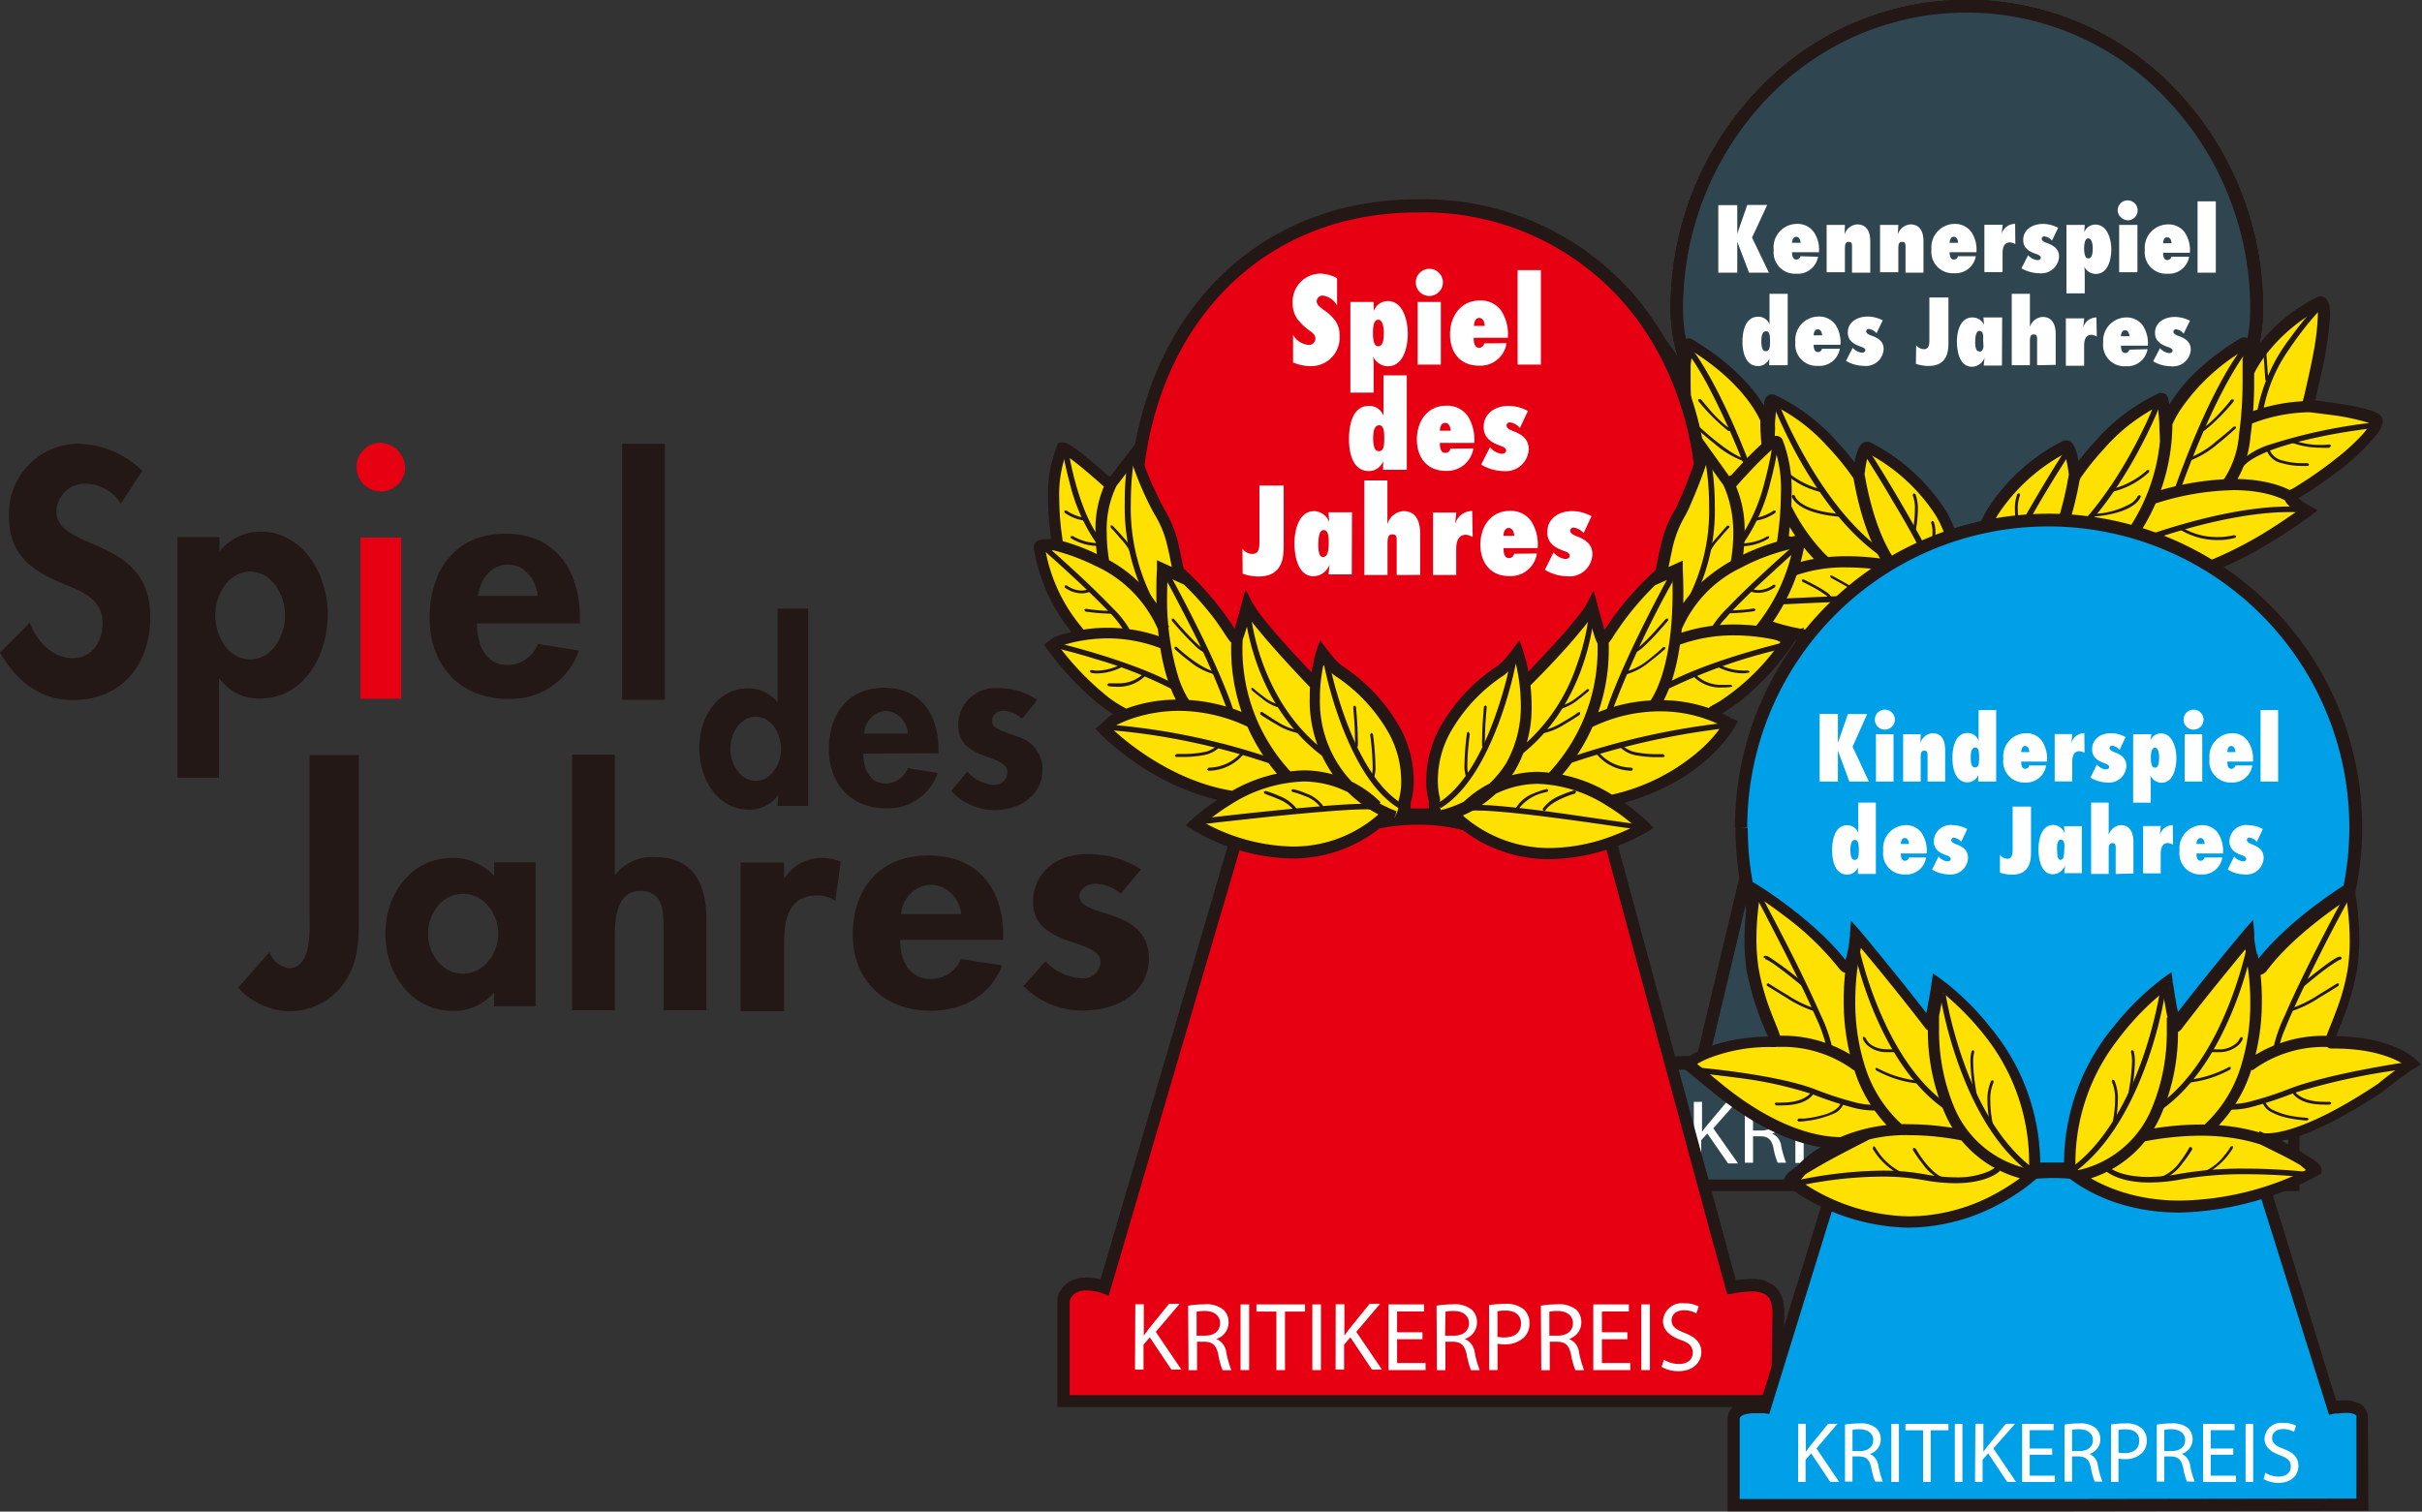 <svg id="レイヤー_1" data-name="レイヤー 1" xmlns="http://www.w3.org/2000/svg" viewBox="0 0 242.58 151.43"><rect x="0" y="0" width="242.58" height="151.43" fill="#333333" stroke="none"/><defs><style>.cls-1{fill:#2f4651;}.cls-2{fill:#231815;}.cls-3{fill:#ffe100;}.cls-4{fill:#fff;}.cls-5{fill:#e60012;}.cls-6{fill:#00a0e9;}</style></defs><g id="細長いので隠す"><path class="cls-1" d="M238.48,70.8c5.94-6.24,13.89-13.47,13.89-22.6,0-16.78-13-30.39-29-30.39s-29,13.61-29,30.39c0,9.5,8.73,16.35,15.25,21.93l-12.76,53.74s-5.14-.85-5.49,1.83V136H256.2V125.82c-.6-2.24-3.06-2.28-5.63-1.9,0-.1-12.09-53.12-12.09-53.12" transform="translate(-26.35 -17.2)"/><path class="cls-2" d="M238.48,70.8l-.47-.42a107.73,107.73,0,0,0,9.12-10.15c2.69-3.68,4.6-7.64,4.6-12a30.4,30.4,0,0,0-8.34-21.07,27.49,27.49,0,0,0-40.13,0,30.44,30.44,0,0,0-8.33,21.07c0,4.56,2.09,8.51,5,12a82.2,82.2,0,0,0,10,9.41l.29.25-13,54.67-.59-.1-.12,0a12.77,12.77,0,0,0-1.53-.1,6,6,0,0,0-2.12.32,1.78,1.78,0,0,0-.69.43,1.16,1.16,0,0,0-.3.66l-.63-.07h.64v9.65h63.63v-9.53h.64l-.62.16a1.82,1.82,0,0,0-1-1.26,4.27,4.27,0,0,0-1.94-.37,14.46,14.46,0,0,0-2,.17l-.74.11v-.71h.63l-.62.08v-.08h.63l-.62.08.48-.07-.48.09v0l.48-.07-.48.09s-.06-.28-.15-.7l-6.5-28.57c-1.4-6.16-2.76-12.11-3.77-16.52-.5-2.21-.92-4-1.21-5.31l-.45-2-.07-.31.22-.24.47.42.63-.13,6,26.51c1.51,6.63,3,13.27,4.16,18.25.56,2.5,1,4.58,1.37,6,.16.73.29,1.3.38,1.7.05.2.08.35.1.45l0,.13v.17h-.64l-.09-.61a15.07,15.07,0,0,1,2.19-.19,5.55,5.55,0,0,1,2.55.51,3.11,3.11,0,0,1,1.6,2l0,.07v10.85H190.65v-11a2.39,2.39,0,0,1,.62-1.33,3.59,3.59,0,0,1,1.81-1,8.34,8.34,0,0,1,1.95-.2,11.33,11.33,0,0,1,1.86.14l-.11.6-.62-.13L208.92,70l.62.14-.42.46A82.8,82.8,0,0,1,199,61c-3.05-3.65-5.32-7.88-5.32-12.82a31.63,31.63,0,0,1,8.67-21.9,28.79,28.79,0,0,1,42,0A31.59,31.59,0,0,1,253,48.2c0,4.75-2.07,9-4.84,12.74A108,108,0,0,1,239,71.22l-.47-.42.63-.13Z" transform="translate(-26.35 -17.2)"/><path class="cls-1" d="M238.48,70.8c5.94-6.24,13.89-13.47,13.89-22.6,0-16.78-13-30.39-29-30.39s-29,13.61-29,30.39c0,9.5,8.73,16.35,15.25,21.93" transform="translate(-26.35 -17.2)"/><path class="cls-2" d="M238,70.38a107.73,107.73,0,0,0,9.12-10.15c2.69-3.68,4.6-7.64,4.6-12a30.4,30.4,0,0,0-8.34-21.07,27.49,27.49,0,0,0-40.13,0,30.44,30.44,0,0,0-8.33,21.07c0,4.56,2.09,8.51,5,12a82.2,82.2,0,0,0,10,9.41l-.84.93A82.8,82.8,0,0,1,199,61c-3.05-3.65-5.32-7.88-5.32-12.82a31.63,31.63,0,0,1,8.67-21.9,28.79,28.79,0,0,1,42,0A31.59,31.59,0,0,1,253,48.2c0,4.75-2.07,9-4.84,12.74A108,108,0,0,1,239,71.22Z" transform="translate(-26.35 -17.2)"/><path class="cls-1" d="M238.48,70.8c5.94-6.24,13.89-13.47,13.89-22.6,0-16.78-13-30.39-29-30.39s-29,13.61-29,30.39c0,9.5,8.73,16.35,15.25,21.93" transform="translate(-26.35 -17.2)"/><path class="cls-2" d="M238,70.38a107.73,107.73,0,0,0,9.12-10.15c2.69-3.68,4.6-7.64,4.6-12a30.4,30.4,0,0,0-8.34-21.07,27.49,27.49,0,0,0-40.13,0,30.44,30.44,0,0,0-8.33,21.07c0,4.56,2.09,8.51,5,12a82.2,82.2,0,0,0,10,9.41l-.84.93A82.8,82.8,0,0,1,199,61c-3.05-3.65-5.32-7.88-5.32-12.82a31.63,31.63,0,0,1,8.67-21.9,28.79,28.79,0,0,1,42,0A31.59,31.59,0,0,1,253,48.2c0,4.75-2.07,9-4.84,12.74A108,108,0,0,1,239,71.22Z" transform="translate(-26.35 -17.2)"/><path class="cls-3" d="M222.2,76.85l.18-4.08L221,69.3l-2.74-3.74-1.67-1.78-3-1.47-1,1.86-3.87-3.82-4.78-3-.49,1.78-1.35-1.78-2.25-2.47L197.53,53l-2.16-1.26L194.59,54l-2.44-3.19s-2-2.06-2.11-2.11-2-1.45-2-1.45l-1.16.17-.13,1.45.84,4.06,1.4,4.65-.54.43-2.43.31-2.89.65-.49.48s2.1,2.86,2.25,3,5.49,4.13,5.49,4.13l-.58,1.21-.85.37,5.35,3.54,6.26,3,2.83,1L199,78.11l4,1.69L208.15,81l3.42,0,3.29-.52,3.51-1.3Z" transform="translate(-26.35 -17.2)"/><path class="cls-3" d="M224.44,76.85l-.18-4.08,1.4-3.47,2.74-3.74,1.67-1.78,3-1.47,1,1.86,3.87-3.82,4.77-3,.5,1.78,1.35-1.78,2.25-2.47L249.11,53l2.16-1.26.5,1.34,2.16-2.43s2.34-1.83,2.48-1.87,2.16-1.51,2.16-1.51l.58.26.05,1.34L259,53l-1.4,4.65.54.43,2.43.31,2.88.65,1,.64s-2.62,2.7-2.77,2.83-5.49,4.13-5.49,4.13l.58,1.21.84.37-5.34,3.54-6.26,3-2.84,1,4.42,2.39-4,1.69L238.49,81l-3.42,0-3.29-.52-3.51-1.3Z" transform="translate(-26.35 -17.2)"/><path class="cls-2" d="M221.79,76.89l-.54-.21h0a8,8,0,0,0,.43-2.69,10.13,10.13,0,0,0-1.53-5.28,18.33,18.33,0,0,0-7-6.24l.19-.32v.36l-.19,0,.19-.31v0l.21.31-.21,0v-.36l.21.31-.09-.14.13.1,0,0-.09-.14.13.1a2.35,2.35,0,0,0-.2.49,11.94,11.94,0,0,0-.27,1.35c0,.22-.06.4-.08.53s0,.21,0,.21l-.17,1.63-.9-1.38,0-.06a26.51,26.51,0,0,0-2.69-3.3,17.81,17.81,0,0,0-5.7-4.21h0l.23-.5v.54l-.23,0,.23-.5v0l.37.39a.53.53,0,0,1-.37.14v-.53l.37.39-.28-.3.4.15s0,0-.12.15l-.28-.3.4.15h0a4.44,4.44,0,0,0-.09.58c0,.41-.08.94-.11,1.36s0,.73,0,.73l-.17,4.09-1-4h0c0-.15-1.15-4.18-7.57-8.08l.26-.39v.46a.58.58,0,0,1-.26-.07l.26-.39v0l.31.32a.45.45,0,0,1-.31.12v-.44l.31.32-.19-.2.23.16,0,0-.19-.2.23.16-.09-.06.09.06h0l-.09-.06.09.06a1.1,1.1,0,0,0-.06.16,10.26,10.26,0,0,0-.31,1.67c0,.3-.06.57-.08.77s0,.31,0,.32l-.18,2.41-.94-2.25,0,0a16.3,16.3,0,0,0-7-7.33l-.06,0h0l0-.12v.12h0l0-.12v-.12l.16.18-.16.06v-.24l.16.18-.11-.13.14.11,0,0-.11-.13.14.11,0,0h0l0,0h0a1.57,1.57,0,0,0-.08.58,13.58,13.58,0,0,0,.36,2.55c.32,1.52.81,3.27,1.23,4.64.2.68.38,1.26.52,1.68l.21.65.22.66-.71.07-.95.11c-.85.11-2.14.29-3.19.53a8.41,8.41,0,0,0-1.28.36,1.42,1.42,0,0,0-.27.14h0l-.23-.21h.3a.38.38,0,0,1-.07.21l-.23-.21h-.08l.37-.06v.06h-.38l.37-.06a2.3,2.3,0,0,0,.32.7,20.69,20.69,0,0,0,3.78,3.85c.76.63,1.5,1.19,2.09,1.62l.76.51a3.26,3.26,0,0,0,.37.2,1.07,1.07,0,0,1,.37.23.7.7,0,0,1,.2.49.81.81,0,0,1-.2.53,2.42,2.42,0,0,1-.57.48,11.23,11.23,0,0,1-1.45.75l-.24-.51.36-.44.39.28a54.85,54.85,0,0,0,5.8,3.66c2.64,1.43,5.67,2.67,7.89,2.66a4.57,4.57,0,0,0,.75,0l.2,0a.8.8,0,0,1,.32.07.64.64,0,0,1,.24.19.59.59,0,0,1,.12.35.6.6,0,0,1-.11.34,1.07,1.07,0,0,1-.23.24,9.73,9.73,0,0,1-1.29.78c-1.66.9-4.23,2.12-4.24,2.12l-.25-.5.33-.46.05,0A20.84,20.84,0,0,0,210,80.51a18.38,18.38,0,0,0,11.44-4.05l.37.43-.54-.21.54.21.36.44A19.62,19.62,0,0,1,210,81.64a22,22,0,0,1-11.39-3.31l-.8-.55.88-.42.86-.41c.78-.38,1.94-1,2.91-1.46.48-.25.91-.49,1.2-.67l.32-.21,0,0h0l.25.22-.29-.16,0-.06.25.22-.29-.16.45.25h-.51a.49.49,0,0,1,.06-.25l.45.25h0l-.45.31a.48.48,0,0,1-.1-.31h.55l-.45.31.43-.3-.14.49a.48.48,0,0,1-.29-.19l.43-.3-.14.49.09-.33v.35l-.09,0,.09-.33v.35h0a5.62,5.62,0,0,1-.92.07,13.88,13.88,0,0,1-4.82-1.1,49.5,49.5,0,0,1-10-5.75l-.77-.58.89-.38.07,0a8.7,8.7,0,0,0,1-.49,3.48,3.48,0,0,0,.45-.3l.07-.07.25.16h-.29a.23.23,0,0,1,0-.16l.25.16h.13l-.31.28a.38.38,0,0,1-.11-.28h.42l-.31.28.22-.2-.15.25-.07,0,.22-.2-.15.25.06-.11-.05.12h0l.06-.11-.05.12h0a4.21,4.21,0,0,1-.7-.38,37.54,37.54,0,0,1-4.2-3.32,21.05,21.05,0,0,1-2.05-2.1,4.69,4.69,0,0,1-1.1-1.95V59.4a.82.82,0,0,1,.2-.52,1.79,1.79,0,0,1,.67-.43,8.89,8.89,0,0,1,1.61-.47c1.84-.39,4.18-.63,4.19-.63l.06.56-.56.17s-.59-1.76-1.18-3.86c-.29-1-.59-2.18-.81-3.24a13.86,13.86,0,0,1-.38-2.77,2.59,2.59,0,0,1,.15-1,1.05,1.05,0,0,1,.32-.43.87.87,0,0,1,.58-.2,1.3,1.3,0,0,1,.6.16,17.33,17.33,0,0,1,7.54,7.94l-.54.21-.58,0s.07-.83.19-1.67a11.16,11.16,0,0,1,.23-1.2,2.62,2.62,0,0,1,.19-.49,1,1,0,0,1,.2-.25.74.74,0,0,1,.48-.19.67.67,0,0,1,.36.11C202.83,55.36,204,59.84,204,60l-.57.13-.58,0s0-.74.09-1.48c0-.37.06-.74.1-1,0-.15,0-.28.08-.4l.09-.21.13-.17a.63.63,0,0,1,.42-.16l.24,0h0a19.26,19.26,0,0,1,6.4,4.8,26,26,0,0,1,2.55,3.2l-.49.3-.58-.06s.08-.77.24-1.55a6.11,6.11,0,0,1,.31-1.12,1.87,1.87,0,0,1,.26-.48.94.94,0,0,1,.25-.23.8.8,0,0,1,.42-.12.75.75,0,0,1,.4.11,19.34,19.34,0,0,1,7.38,6.65,11.2,11.2,0,0,1,1.7,5.84,8.76,8.76,0,0,1-.52,3.11l-.06.14-.12.09Zm-.61.81a1.09,1.09,0,0,1-.27,0,6.38,6.38,0,0,1-4.29-2c-1.84-1.75-3.71-5-4.7-11l1.15-.18c1,5.84,2.76,8.83,4.36,10.35a5.2,5.2,0,0,0,3.48,1.62H221v0h0v0Zm-17.64-2.78c.08-.07,2.45-2,7.8-2a25.6,25.6,0,0,1,4.2.36l-.2,1.1a25.37,25.37,0,0,0-4-.34,14.73,14.73,0,0,0-5.44.91,6.94,6.94,0,0,0-1.23.61l-.28.18-.06,0h0l-.08-.09.08.09h0l-.08-.09.08.09Zm-13.17-8.23c.08-.06,2-1.44,6.15-1.44a28.2,28.2,0,0,1,8.3,1.42l-.36,1.07a27,27,0,0,0-7.94-1.37,12.65,12.65,0,0,0-4.22.63,5.79,5.79,0,0,0-1,.42l-.21.12,0,0h0l-.14-.17.14.16h0l-.14-.17.14.16ZM208.86,74a16.81,16.81,0,0,1-3.12-3.78,20.07,20.07,0,0,1-3.08-10.75c0-.29,0-.59,0-.89l1.16.05c0,.28,0,.56,0,.84a18.93,18.93,0,0,0,2.92,10.17,18.69,18.69,0,0,0,2,2.64,8.24,8.24,0,0,0,.65.66l.18.17,0,0h0Zm-13.18-21s0,.21,0,.58,0,.92,0,1.57a39.33,39.33,0,0,0,.36,5.55,9.37,9.37,0,0,0,1.59,4.56l-.88.74a10.38,10.38,0,0,1-1.87-5.14,40.5,40.5,0,0,1-.36-5.71c0-1.32.05-2.21.05-2.22Zm-7.57,4.38a7.73,7.73,0,0,1,1.1-.07,17.72,17.72,0,0,1,6.28,1.33l-.43,1.05a16.6,16.6,0,0,0-5.85-1.26c-.31,0-.53,0-.68,0l-.16,0h0l0-.2,0,.2h0l0-.2,0,.2Zm36.74,19.43-.54.21a8.5,8.5,0,0,1-.52-3.11,11.2,11.2,0,0,1,1.7-5.84,19.34,19.34,0,0,1,7.38-6.65.71.71,0,0,1,.39-.11.81.81,0,0,1,.43.12,1.15,1.15,0,0,1,.38.43,3.82,3.82,0,0,1,.32.86,16.9,16.9,0,0,1,.36,2.09l-.58.06-.49-.3a26,26,0,0,1,2.55-3.2,19.26,19.26,0,0,1,6.4-4.8h0l.24,0a.63.63,0,0,1,.42.16.69.69,0,0,1,.18.28,1.39,1.39,0,0,1,.09.35c.07.42.13,1.07.16,1.64s.06,1,.06,1l-.58,0-.57-.13c0-.11,1.18-4.59,8.09-8.77a.68.68,0,0,1,.37-.11.73.73,0,0,1,.45.16,1,1,0,0,1,.3.42,4.12,4.12,0,0,1,.2.77,15.46,15.46,0,0,1,.19,1.85l-.58,0-.53-.23a16.77,16.77,0,0,1,7.33-7l.17-.08.19,0a.9.9,0,0,1,.56.32,1.49,1.49,0,0,1,.29.69,5.17,5.17,0,0,1,.06.82,33.51,33.51,0,0,1-.83,5.69c-.41,1.94-.81,3.53-.82,3.53l-.56-.13.06-.56s1.74.18,3.49.47a21.27,21.27,0,0,1,2.45.52,5.15,5.15,0,0,1,.9.34,1.31,1.31,0,0,1,.36.27.78.78,0,0,1,.23.54v.12a2.84,2.84,0,0,1-.52,1.12A22.07,22.07,0,0,1,260,64.79c-.86.64-1.7,1.21-2.37,1.65l-.88.54a4.78,4.78,0,0,1-.61.3h0l-.11-.24.21.15-.1.09-.11-.24.21.15L256,67h.38l-.07.21L256,67h.1l.27-.1V67h-.28l.27-.1-.1,0,.09,0h0l-.1,0,.09,0,.06.08a4.46,4.46,0,0,0,.79.6l.39.23.15.09.76.42-.68.51a52.07,52.07,0,0,1-5.09,3.32,34.69,34.69,0,0,1-4.7,2.29,13.85,13.85,0,0,1-4.76,1.07,5.78,5.78,0,0,1-.94-.07h0V75l.17.36a.3.3,0,0,1-.17,0V75l.17.36-.22-.48.44.31a.62.62,0,0,1-.22.17l-.22-.48.44.31-.45-.31h.55a.54.54,0,0,1-.1.31l-.45-.31h.05l.42-.27a.41.41,0,0,1,.08.27h-.5l.42-.27-.2.13.17-.17,0,0-.2.13.17-.17a3.76,3.76,0,0,0,.31.22c.63.39,1.9,1,3,1.58l2,1,.88.42-.8.55a22.09,22.09,0,0,1-11.39,3.31,19.6,19.6,0,0,1-12.17-4.31l-.12-.09-.06-.14.54-.21.36-.43a18.43,18.43,0,0,0,11.45,4.05A20.44,20.44,0,0,0,244.35,79a21.25,21.25,0,0,0,2.24-1.07,6.58,6.58,0,0,0,.59-.35l.15-.09,0,0,.34.46-.25.5s-1.4-.66-2.79-1.36c-.7-.35-1.4-.72-1.93-1a7.46,7.46,0,0,1-.67-.42l-.25-.19-.12-.15a.53.53,0,0,1-.11-.34.66.66,0,0,1,.11-.35.64.64,0,0,1,.35-.23l.21,0,.21,0a4.75,4.75,0,0,0,.77,0,12.41,12.41,0,0,0,4.33-1,39.28,39.28,0,0,0,6.51-3.4c.89-.57,1.64-1.09,2.17-1.46l.61-.43.21-.16.36.44-.29.49s-.43-.24-.88-.54a4.78,4.78,0,0,1-.65-.52,2.08,2.08,0,0,1-.27-.32.86.86,0,0,1-.16-.49.78.78,0,0,1,.19-.5,1.14,1.14,0,0,1,.4-.26,2.86,2.86,0,0,0,.51-.27,41.54,41.54,0,0,0,4.47-3.16,21.71,21.71,0,0,0,2.16-2,6.78,6.78,0,0,0,.67-.84,1.5,1.5,0,0,0,.26-.56l.4.06h-.4v-.07l.4.07h-.08l-.25.22a.43.43,0,0,1-.07-.22h.32l-.25.22,0,0,0,0h0l0,0,0,0a1.88,1.88,0,0,0-.38-.18,22.45,22.45,0,0,0-3.65-.76l-1.72-.22-.72-.09-.67-.06.16-.63.26-1c.22-1,.57-2.44.85-3.94a25.33,25.33,0,0,0,.5-4,3,3,0,0,0-.07-.74l0-.07h0l.14-.07-.1.11,0,0,.14-.07-.1.11.19-.23,0,.3-.15-.07.19-.23,0,.3.08-.56L259,48a16.9,16.9,0,0,0-5.31,4.24,13.2,13.2,0,0,0-1.16,1.62c-.13.2-.21.36-.27.47l-.06.12,0,0-1,2.17-.11-2.37s0-.16,0-.4-.08-.92-.15-1.35a2.71,2.71,0,0,0-.13-.49l0,0h0l.23-.13-.17.2-.06-.07.23-.13-.17.2.29-.35v.44a.5.5,0,0,1-.29-.09l.29-.35v0l.25.37a.51.51,0,0,1-.25.06v-.43l.25.37a20.16,20.16,0,0,0-6.28,5.59A10.4,10.4,0,0,0,244,59.56c-.1.22-.16.39-.2.5l0,.12v0h0l-1,4-.17-4.09s0-.72-.09-1.44c0-.35-.06-.71-.1-1a2.37,2.37,0,0,0-.05-.26h0l.34-.12-.29.2-.05-.08.34-.12-.29.2.42-.3-.3.42-.12-.12.42-.3-.3.42.32-.44v.53a.68.68,0,0,1-.32-.09l.32-.44v0l.23.5-.23,0v-.54l.23.5h0a18.15,18.15,0,0,0-6,4.52,27.23,27.23,0,0,0-1.8,2.15l-.48.66-.12.18,0,.06-.91,1.38L233.59,65s0-.18-.06-.45a11.92,11.92,0,0,0-.28-1.51,2.64,2.64,0,0,0-.2-.56l0,0h0l.24-.22v.31a.29.29,0,0,1-.24-.09l.24-.22v-.05l.19.31-.19,0v-.36l.19.31a18.45,18.45,0,0,0-7,6.25A10.13,10.13,0,0,0,225,74a8.78,8.78,0,0,0,.22,2q.09.36.15.54l0,.13v0h0l-.54.21.36-.43Zm.75-.3v0h0v0h.13A5.2,5.2,0,0,0,229.21,75c1.6-1.52,3.39-4.51,4.36-10.35l1.15.18c-1,6-2.86,9.22-4.7,11a6.39,6.39,0,0,1-4.29,2,1,1,0,0,1-.27,0Zm16.72-.83.08-.09-.08.09h0l.08-.09-.08.09s-2.13-1.76-7-1.76a25.58,25.58,0,0,0-4,.34l-.19-1.1a25.51,25.51,0,0,1,4.2-.36c5.35,0,7.72,2,7.8,2Zm13.26-8.14.13-.16-.13.16h0l.13-.16-.13.16s-1.66-1.23-5.51-1.24a26.89,26.89,0,0,0-7.9,1.36l-.35-1.07a28,28,0,0,1,8.25-1.41c4.24,0,6.15,1.41,6.23,1.48l-.72.88ZM237,73.19h0a16.37,16.37,0,0,0,3-3.72,19,19,0,0,0,2.77-9.95c0-.27,0-.56,0-.84l1.16-.05c0,.3,0,.6,0,.89a20.13,20.13,0,0,1-3.08,10.76A17.2,17.2,0,0,1,237.78,74ZM252.12,53s0,.9,0,2.22a39.18,39.18,0,0,1-.37,5.71,10.28,10.28,0,0,1-1.86,5.14l-.88-.74a9.37,9.37,0,0,0,1.59-4.56,39.42,39.42,0,0,0,.36-5.55c0-.65,0-1.19,0-1.57s0-.59,0-.59Zm6.19,5.55,0-.21,0,.21h0l0-.21,0,.21a6.32,6.32,0,0,0-.88-.05,16.56,16.56,0,0,0-5.85,1.26l-.43-1.05a17.72,17.72,0,0,1,6.28-1.33,7.73,7.73,0,0,1,1.1.07Z" transform="translate(-26.35 -17.2)"/><path class="cls-2" d="M187.28,47.38A34.09,34.09,0,0,1,190.53,51c1.66,2.11,3.41,4.85,3.72,7.48l-.58.06c-.27-2.43-2-5.13-3.6-7.2-.82-1-1.62-1.92-2.21-2.54l-.72-.72-.26-.26ZM195.69,52s3.05,3.57,6.94,14.5l-.55.18a76.57,76.57,0,0,0-4.88-11.25c-.62-1.11-1.11-1.89-1.45-2.38-.16-.24-.29-.42-.38-.53l-.1-.13,0,0Zm8.73,5.42s.06.16.19.46c.86,2.08,4.74,10.73,10.62,14.7l-.33.46c-7-4.72-11-15.41-11-15.43Zm9,4.72s5.63,8.7,8.12,14.73l-.54.21a82.9,82.9,0,0,0-5-9.56c-.85-1.46-1.63-2.73-2.2-3.64l-.91-1.45Zm-30.15-2.52s2.64.28,5.55.91a31.39,31.39,0,0,1,4.29,1.22,7.27,7.27,0,0,1,3,1.86l-.46.34a6.75,6.75,0,0,0-2.77-1.68,36.14,36.14,0,0,0-6.28-1.59c-1-.17-1.83-.3-2.44-.38l-1-.12Zm5.78,8.43a10,10,0,0,1,2-.14c2.65,0,8,.53,16.32,3.66l-.21.52C198.87,69,193.61,68.49,191,68.49c-.64,0-1.11,0-1.42.06l-.35,0h-.1Zm10.43,9.39s13-.71,18-.71c.51,0,.94,0,1.27,0l.41,0a1.32,1.32,0,0,1,.3.07l-.24.51h0a4.47,4.47,0,0,0-.57,0c-.3,0-.7,0-1.17,0-2.48,0-7,.17-10.87.35l-5,.24-2.11.11ZM258.94,48l-.23.25a32.27,32.27,0,0,0-3.09,3.94A15.45,15.45,0,0,0,253,58.5l-.58-.06a17.15,17.15,0,0,1,3.29-7.35,33.33,33.33,0,0,1,2.83-3.47Zm-7.54,4.38,0,0c-.32.4-3.18,4.09-6.81,14.29l-.55-.18C247.9,55.59,250.92,52.05,251,52Zm-8.64,5.25s-4.07,10.71-11,15.43l-.33-.46c3.35-2.27,6.07-6.06,7.93-9.29.93-1.61,1.65-3.08,2.14-4.15.24-.53.43-1,.55-1.26l.19-.46Zm-9,4.82-.91,1.45a107.09,107.09,0,0,0-7.17,13.2l-.54-.21c2.5-6,8.12-14.73,8.13-14.73ZM264,60.09s-.69.08-1.75.24A53.9,53.9,0,0,0,256,61.6c-2.24.6-4.28,1.45-5,2.37l-.47-.34a7.45,7.45,0,0,1,3.12-1.88,52.58,52.58,0,0,1,10.32-2.21Zm-6.54,8.52h-.11a10.94,10.94,0,0,0-1.77-.11c-2.56,0-7.82.51-16.1,3.62l-.21-.52c8.34-3.13,13.67-3.66,16.31-3.66a10.09,10.09,0,0,1,2,.14ZM247.13,78,245,77.91c-3.9-.2-12.18-.59-15.9-.59-.5,0-.93,0-1.24,0l-.37,0-.11,0h0l-.23-.51a1.32,1.32,0,0,1,.3-.07,16.42,16.42,0,0,1,1.68-.06c5,0,18,.71,18,.71Z" transform="translate(-26.35 -17.2)"/><path class="cls-2" d="M193.09,55.29c0-.16.24-3.38.24-3.38l.16-.13.13.15-.12,1.63c-.06.82-.12,1.68-.12,1.73l-.15.14ZM187,61.79l.22,0a5.18,5.18,0,0,0,.63,0,7.88,7.88,0,0,0,3-.55l.19.07-.07.18a8.06,8.06,0,0,1-3.07.58,7.43,7.43,0,0,1-.9,0l-.12-.16Zm2.12,1.83h.47a7.1,7.1,0,0,0,2-.26c.71-.23,1.28-.61,1.39-1.28l.17-.11.12.16a2,2,0,0,1-1.59,1.49,7.19,7.19,0,0,1-2.1.28h-.49l-.14-.16Zm7.36,7.21.12,0a6.43,6.43,0,0,0,1.56.18A6.86,6.86,0,0,0,201.89,70l.2,0,0,.2a7.11,7.11,0,0,1-3.89,1.13,6,6,0,0,1-1.77-.23l-.09-.17ZM200,72.64a2.75,2.75,0,0,0,.33,0,9,9,0,0,0,4-1.85l.2,0,0,.2a8.49,8.49,0,0,1-4.5,2l-.15-.14Zm-3.49-12.72.5.45c.92.83,3,2.53,4.1,2.78l.11.17-.18.1a9.42,9.42,0,0,1-3-1.8c-1-.78-1.74-1.5-1.75-1.5v-.2Zm.21-2.71s.45.55,1,1.19a12,12,0,0,0,1.93,1.78l0,.19-.2,0a19.17,19.17,0,0,1-3-3l0-.2Zm8.49,7.1a1.72,1.72,0,0,0,.24.23,8.21,8.21,0,0,0,3.42,1.7l.11.17-.18.1a8.16,8.16,0,0,1-3.81-2v-.2Zm.91,2.55h0c0,.11.51,1.53,4.71,1.84l.14.16-.16.12c-4.54-.32-5-2-5-2.07l.11-.17Zm.84,8.37s.66.31,1.34.69a8.79,8.79,0,0,1,1,.61,1.38,1.38,0,0,1,.54.62l-.11.17-.17-.11a1.28,1.28,0,0,0-.44-.46,10.88,10.88,0,0,0-1.42-.85c-.46-.25-.83-.42-.83-.42l-.07-.18Zm2.87-.37s2.57,1.4,3.46,2l0,.2-.2,0c-.43-.3-1.29-.8-2-1.23l-1.39-.77-.06-.2Zm8.08-4.44s.06-.28.12-.69a10.84,10.84,0,0,0,.11-1.5,3.5,3.5,0,0,0-.22-1.42l.07-.19.2.07a4.12,4.12,0,0,1,.25,1.54,12.4,12.4,0,0,1-.24,2.24l-.18.11Zm1.61,3s.11-.46.2-1a11.28,11.28,0,0,0,.18-1.86,2.78,2.78,0,0,0-.14-1l.08-.18.19.08a3.24,3.24,0,0,1,.17,1.11,14.21,14.21,0,0,1-.19,1.9c-.1.57-.19,1-.22,1.06l-.18.09Zm33.72-18.15s-.06-.91-.12-1.73L253,51.93l.13-.15.16.13s.24,3.22.24,3.38l-.15.14Zm6.42,6.78a7,7,0,0,1-.89,0,8.06,8.06,0,0,1-3.07-.58l-.07-.18.19-.07a7.88,7.88,0,0,0,3,.55,6.27,6.27,0,0,0,.85-.05l.17.12Zm-2.14,1.83H257a7.17,7.17,0,0,1-2.09-.28,2,2,0,0,1-1.59-1.49l.12-.16.16.11a1.79,1.79,0,0,0,1.4,1.28,7.08,7.08,0,0,0,2,.26h.48l.15.12Zm-7.29,7.19a6,6,0,0,1-1.77.23,7.11,7.11,0,0,1-3.89-1.13l0-.2.2,0A6.86,6.86,0,0,0,248.48,71a6.28,6.28,0,0,0,1.22-.11,2.79,2.79,0,0,0,.34-.07l.12,0,.18.09Zm-3.64,1.84a8.49,8.49,0,0,1-4.5-2l0-.2.21,0a9.73,9.73,0,0,0,3.07,1.63,6.16,6.16,0,0,0,.93.22l.24,0h.09l.14.15Zm3.7-12.81s-.77.72-1.74,1.5a9.53,9.53,0,0,1-3,1.8l-.18-.1.11-.17a9.34,9.34,0,0,0,2.88-1.75c.48-.38.91-.75,1.22-1l.5-.45h.21Zm-.19-2.73a19.17,19.17,0,0,1-3,3l-.2,0,0-.19a12.94,12.94,0,0,0,1.93-1.78c.6-.64,1-1.19,1-1.19l.21,0Zm-8.5,7.12a8.09,8.09,0,0,1-3.8,2l-.18-.1.11-.17a8,8,0,0,0,2.69-1.16,8.2,8.2,0,0,0,.73-.54,3,3,0,0,0,.24-.23h.21Zm-.83,2.41c0,.07-.44,1.75-5,2.07l-.15-.12.13-.16a8.19,8.19,0,0,0,4.05-1.07,2.12,2.12,0,0,0,.57-.56l.09-.17v0h0l.17-.11Zm-1,8.56s-.65.31-1.32.68a10.77,10.77,0,0,0-.93.59,1.28,1.28,0,0,0-.44.46l-.17.11-.11-.17a1.38,1.38,0,0,1,.54-.62,16.76,16.76,0,0,1,2.3-1.3l.19.07Zm-2.86-.37-1.39.77c-.75.43-1.61.93-2,1.23l-.2,0,0-.2c.89-.62,3.46-2,3.46-2l.2,0Zm-8.51-4.64a12.4,12.4,0,0,1-.24-2.24,3.92,3.92,0,0,1,.25-1.54l.19-.07.08.19a3.49,3.49,0,0,0-.23,1.42,10.73,10.73,0,0,0,.12,1.5c.06.41.12.69.12.69l-.12.16Zm-1.59,3.06c0-.08-.12-.49-.22-1.06a11.54,11.54,0,0,1-.19-1.9,2.82,2.82,0,0,1,.17-1.11l.19-.08.08.18a2.76,2.76,0,0,0-.15,1,11.27,11.27,0,0,0,.19,1.86c.09.55.19,1,.2,1l-.09.18Z" transform="translate(-26.35 -17.2)"/><path class="cls-4" d="M203.19,52.38c-.35,0-.43-.51-.43-1s.09-1,.47-1,.4.5.4,1,0,1-.44,1m.35,1.41h1.86V46.63h-1.82v2.43c0,.22,0,.43,0,.65l0,0a1.17,1.17,0,0,0-1.14-.78c-1.32,0-1.57,1.53-1.57,2.51s.28,2.43,1.57,2.43a1.22,1.22,0,0,0,1.12-.74l0,0Zm4.46-3c0-.24.1-.6.41-.6s.43.34.44.6Zm.83,1.35a.41.41,0,0,1-.4.33c-.38,0-.43-.45-.43-.73h2.68a3.14,3.14,0,0,0-.53-2.06,2,2,0,0,0-1.66-.77,2.34,2.34,0,0,0-2.32,2.56,2.14,2.14,0,0,0,2.28,2.38,2.06,2.06,0,0,0,2.17-1.71Zm2.41,1.21a3.55,3.55,0,0,0,1.77.5,1.78,1.78,0,0,0,2-1.67c0-.77-.53-1.11-1.2-1.35-.19-.07-.55-.2-.55-.44a.26.26,0,0,1,.27-.24,1.28,1.28,0,0,1,.77.43l.62-1.29a3.37,3.37,0,0,0-1.5-.38c-1.14,0-2,.62-2,1.59,0,.81.57,1.17,1.28,1.42.32.1.48.2.48.37s-.2.24-.36.24a1.45,1.45,0,0,1-.91-.49Zm7,.3a4.11,4.11,0,0,0,1.26.21c1.84,0,2-1.39,2-2.3V47h-1.91v4.24c0,.39,0,.94-.54.94a1,1,0,0,1-.78-.4Zm6.32-1.26c-.18,0-.27-.14-.32-.32a2.27,2.27,0,0,1-.06-.54,3.8,3.8,0,0,1,.05-.7c.06-.26.16-.48.38-.48s.31.18.36.39a3,3,0,0,1,0,.57A3.32,3.32,0,0,1,225,52c-.05.23-.16.43-.39.43M226.88,49H225l.07.73,0,0A1.29,1.29,0,0,0,223.9,49c-1.26,0-1.55,1.49-1.55,2.42s.24,2.52,1.51,2.52a1.4,1.4,0,0,0,1.26-.9l0,0-.09.78h1.83Zm5.36,4.75V50.66c0-.85-.27-1.71-1.32-1.71a1.42,1.42,0,0,0-1.26,1v0c0-.24,0-.47,0-.71V46.63h-1.82v7.16h1.82V51.51c0-.44,0-.81.38-.81s.34.29.34.69v2.4ZM236.32,49A1.38,1.38,0,0,0,235,50v0l.1-.91h-1.84v4.75h1.83V51.87c0-.5.08-1.13.76-1.13a1.46,1.46,0,0,1,.51.17Zm2.46,1.88c0-.24.11-.6.41-.6s.43.34.44.6Zm.83,1.35a.39.39,0,0,1-.4.33c-.38,0-.43-.45-.43-.73h2.69a3.2,3.2,0,0,0-.53-2.06,2,2,0,0,0-1.66-.77A2.34,2.34,0,0,0,237,51.51a2.14,2.14,0,0,0,2.27,2.38,2.06,2.06,0,0,0,2.17-1.71ZM242,53.39a3.5,3.5,0,0,0,1.77.5,1.78,1.78,0,0,0,2-1.67c0-.77-.53-1.11-1.19-1.35-.2-.07-.55-.2-.55-.44a.26.26,0,0,1,.27-.24,1.22,1.22,0,0,1,.76.43l.63-1.29a3.4,3.4,0,0,0-1.5-.38c-1.15,0-2,.62-2,1.59,0,.81.57,1.17,1.29,1.42.31.1.47.2.47.37s-.19.24-.35.24a1.4,1.4,0,0,1-.91-.49Z" transform="translate(-26.35 -17.2)"/><path class="cls-4" d="M203.52,44.52,201.83,41l1.52-3.27h-2l-1,2.88h0v0l0,0h0V37.75h-1.9v6.77h1.9v-3.1h0l1.18,3.1Zm2.32-3c0-.24.11-.6.41-.6s.43.34.44.6Zm.83,1.35a.4.4,0,0,1-.4.33c-.38,0-.43-.45-.43-.73h2.69a3.13,3.13,0,0,0-.54-2.06,2,2,0,0,0-1.65-.78A2.34,2.34,0,0,0,204,42.24a2.14,2.14,0,0,0,2.27,2.38,2.06,2.06,0,0,0,2.17-1.7Zm4.46-3.14H209.3v4.74h1.83V42.24c0-.48,0-.81.38-.81s.33.29.33.7v2.39h1.83V41.4c0-.86-.26-1.72-1.32-1.72a1.41,1.41,0,0,0-1.25,1l0,0Zm5.35,0h-1.83v4.74h1.83V42.24c0-.48,0-.81.38-.81s.34.29.34.7v2.39H219V41.4c0-.86-.26-1.72-1.31-1.72a1.43,1.43,0,0,0-1.26,1l0,0Zm5.14,1.79c0-.24.1-.6.41-.6s.43.34.44.6Zm.83,1.35a.41.41,0,0,1-.4.33c-.38,0-.43-.45-.43-.73h2.68a3.13,3.13,0,0,0-.53-2.06,2,2,0,0,0-1.65-.78,2.34,2.34,0,0,0-2.32,2.56,2.14,2.14,0,0,0,2.27,2.38,2.06,2.06,0,0,0,2.17-1.7Zm5.73-3.24a1.38,1.38,0,0,0-1.35,1l0,0,.1-.91h-1.83v4.74h1.82V42.6c0-.49.09-1.12.77-1.12a1.52,1.52,0,0,1,.51.17Zm.63,4.45a3.65,3.65,0,0,0,1.77.49,1.78,1.78,0,0,0,2-1.66c0-.77-.53-1.11-1.19-1.36-.2-.07-.55-.19-.55-.44a.25.25,0,0,1,.27-.23,1.24,1.24,0,0,1,.76.42l.62-1.28a3.34,3.34,0,0,0-1.5-.39c-1.14,0-2,.62-2,1.6,0,.81.57,1.17,1.29,1.41.31.11.47.21.47.38s-.2.24-.35.24a1.49,1.49,0,0,1-.92-.49Zm6.69-1c-.35,0-.41-.58-.41-1s.07-1,.42-1,.44.6.44.94,0,1.07-.45,1.07m-.35-3.36h-1.83v6.86h1.83V44.78c0-.3,0-.59-.05-.88l0,0a1.29,1.29,0,0,0,1.16.74c1.26,0,1.55-1.53,1.55-2.47s-.36-2.47-1.6-2.47a1.17,1.17,0,0,0-1.11.78l0,0Zm5.28,0H238.6v4.74h1.83Zm-.91-.46a1,1,0,1,0-1.07-1,1.05,1.05,0,0,0,1.07,1M243,41.57c0-.24.1-.6.41-.6s.43.34.43.6Zm.83,1.35a.42.42,0,0,1-.41.33c-.38,0-.42-.45-.42-.73h2.68a3.18,3.18,0,0,0-.53-2.06,2,2,0,0,0-1.66-.78,2.34,2.34,0,0,0-2.32,2.56,2.14,2.14,0,0,0,2.27,2.38,2.06,2.06,0,0,0,2.17-1.7Zm4.45-5.55h-1.83v7.15h1.83Z" transform="translate(-26.35 -17.2)"/><path class="cls-4" d="M196,127.58h.82v3h0c.17-.24.33-.45.5-.65l1.93-2.3h1l-2.3,2.6,2.48,3.52h-1l-2.08-3-.61.67v2.34H196Z" transform="translate(-26.35 -17.2)"/><path class="cls-4" d="M201.11,127.66a10.26,10.26,0,0,1,1.57-.13,2.74,2.74,0,0,1,1.84.5,1.53,1.53,0,0,1,.5,1.17,1.63,1.63,0,0,1-1.19,1.56v0a1.55,1.55,0,0,1,.92,1.24,10.14,10.14,0,0,0,.49,1.68h-.84a6.91,6.91,0,0,1-.42-1.46c-.18-.85-.53-1.17-1.28-1.19h-.77v2.65h-.82Zm.82,2.79h.84c.87,0,1.43-.47,1.43-1.16s-.59-1.14-1.46-1.14a4.23,4.23,0,0,0-.81.06Z" transform="translate(-26.35 -17.2)"/><rect class="cls-4" x="179.82" y="110.38" width="0.83" height="6.12"/><polygon class="cls-4" points="183.29 111.06 181.36 111.06 181.36 110.38 186.05 110.38 186.05 111.06 184.12 111.06 184.12 116.5 183.29 116.5 183.29 111.06"/><rect class="cls-4" x="186.75" y="110.38" width="0.83" height="6.12"/><path class="cls-4" d="M215.36,127.58h.82v3h0c.17-.24.34-.45.5-.65l1.94-2.3h1l-2.3,2.6,2.48,3.52h-1l-2.08-3-.61.67v2.34h-.82Z" transform="translate(-26.35 -17.2)"/><polygon class="cls-4" points="197.39 113.63 194.93 113.63 194.93 115.84 197.68 115.84 197.68 116.5 194.11 116.5 194.11 110.38 197.54 110.38 197.54 111.05 194.93 111.05 194.93 112.98 197.39 112.98 197.39 113.63"/><path class="cls-4" d="M225.09,127.66a10.29,10.29,0,0,1,1.58-.13,2.71,2.71,0,0,1,1.83.5,1.53,1.53,0,0,1,.5,1.17,1.63,1.63,0,0,1-1.19,1.56v0a1.56,1.56,0,0,1,.93,1.24,9.21,9.21,0,0,0,.49,1.68h-.85a7.14,7.14,0,0,1-.41-1.46c-.19-.85-.54-1.17-1.28-1.19h-.78v2.65h-.82Zm.82,2.79h.84c.88,0,1.43-.47,1.43-1.16s-.59-1.14-1.46-1.14a4.32,4.32,0,0,0-.81.06Z" transform="translate(-26.35 -17.2)"/><path class="cls-4" d="M230.16,127.65a10.24,10.24,0,0,1,1.57-.12,2.64,2.64,0,0,1,1.78.51,1.65,1.65,0,0,1,.56,1.28,1.77,1.77,0,0,1-.49,1.31,2.72,2.72,0,0,1-1.94.67,3.28,3.28,0,0,1-.66-.05v2.45h-.82Zm.82,2.95a2.63,2.63,0,0,0,.68.06c1,0,1.59-.47,1.59-1.29s-.6-1.21-1.5-1.21a4.05,4.05,0,0,0-.77.06Z" transform="translate(-26.35 -17.2)"/><path class="cls-4" d="M235.17,127.66a10.15,10.15,0,0,1,1.57-.13,2.74,2.74,0,0,1,1.84.5,1.53,1.53,0,0,1,.5,1.17,1.63,1.63,0,0,1-1.19,1.56v0a1.55,1.55,0,0,1,.92,1.24,10.14,10.14,0,0,0,.49,1.68h-.85a7.89,7.89,0,0,1-.41-1.46c-.19-.85-.54-1.17-1.28-1.19H236v2.65h-.82Zm.82,2.79h.84c.87,0,1.43-.47,1.43-1.16s-.6-1.14-1.46-1.14a4.23,4.23,0,0,0-.81.06Z" transform="translate(-26.35 -17.2)"/><polygon class="cls-4" points="217.16 113.63 214.71 113.63 214.71 115.84 217.46 115.84 217.46 116.5 213.88 116.5 213.88 110.38 217.31 110.38 217.31 111.05 214.71 111.05 214.71 112.98 217.16 112.98 217.16 113.63"/><rect class="cls-4" x="218.51" y="110.38" width="0.83" height="6.12"/><path class="cls-4" d="M247,132.74a3,3,0,0,0,1.46.39c.84,0,1.33-.42,1.33-1s-.34-.9-1.19-1.21c-1-.36-1.68-.89-1.68-1.74s.82-1.66,2-1.66a2.91,2.91,0,0,1,1.4.3l-.23.64a2.52,2.52,0,0,0-1.2-.29c-.86,0-1.19.5-1.19.92s.39.85,1.26,1.18c1.07.4,1.61.9,1.61,1.8s-.72,1.77-2.21,1.77a3.36,3.36,0,0,1-1.62-.4Z" transform="translate(-26.35 -17.2)"/></g><path class="cls-2" d="M218.9,78s3.67,2.44,6.5-.39-1.52-1.14-1.52-1.14l-1.62,1.27s-3.51-3.64-3.36.26" transform="translate(-26.35 -17.2)"/><path class="cls-5" d="M185,91.56c6.51-6.32,12-13.64,12-22.9,0-17-11-30.8-28.61-30.8s-28.28,13.79-28.28,30.8c0,9.63,6,16.57,13.17,22.22L137,146.22s-3.41-1.33-4.14,1.26v10.13h71.51l.13-8.88c0-2.74-1.85-3-4.72-2.51-.05-.14-14.83-54.66-14.83-54.66,6.51-6.32,12-13.64,12-22.9,0-17-11-30.8-28.61-30.8s-28.28,13.79-28.28,30.8c0,9.63,6,16.57,13.17,22.22m31.72.68c6.51-6.32,12-13.64,12-22.9,0-17-11-30.8-28.61-30.8s-28.28,13.79-28.28,30.8c0,9.63,6,16.57,13.17,22.22" transform="translate(-26.35 -17.2)"/><path class="cls-2" d="M184.52,91.12a48.3,48.3,0,0,0,8.33-10.22,24,24,0,0,0,3.48-12.24c0-8.37-2.71-15.92-7.56-21.37a26.57,26.57,0,0,0-20.43-8.81c-8.63,0-15.51,3.37-20.27,8.81s-7.4,13-7.4,21.37a21.85,21.85,0,0,0,3.81,12.26,41.54,41.54,0,0,0,9.13,9.48l.33.25L137.39,147l-.63-.25h0a5.09,5.09,0,0,0-1.58-.28,2.08,2.08,0,0,0-1.06.23,1.41,1.41,0,0,0-.66.92l-.59-.17h.61l0,9.51h70.28l.12-8.27h0a3.41,3.41,0,0,0-.17-1.09,1.34,1.34,0,0,0-.64-.78,2.84,2.84,0,0,0-1.31-.25,10.78,10.78,0,0,0-1.87.21l-.53.09-.17-.5v0c0-.16-1-3.63-2.38-8.79-4.2-15.45-12.44-45.87-12.44-45.87l-.1-.35.26-.26a48.3,48.3,0,0,0,8.33-10.22,24,24,0,0,0,3.48-12.24c0-8.37-2.71-15.92-7.56-21.37a26.57,26.57,0,0,0-20.43-8.81c-8.63,0-15.51,3.37-20.27,8.81s-7.4,13-7.4,21.37a21.85,21.85,0,0,0,3.81,12.26,41.54,41.54,0,0,0,9.13,9.48l-.76,1a42.4,42.4,0,0,1-9.4-9.76,23,23,0,0,1-4-12.94c0-8.63,2.72-16.48,7.7-22.18s12.25-9.24,21.2-9.23a27.84,27.84,0,0,1,21.36,9.22c5.06,5.71,7.86,13.56,7.86,22.19a25.35,25.35,0,0,1-3.64,12.86A49.77,49.77,0,0,1,185.38,92l-.43-.45.6-.16.16.62c.81,3,4.47,16.47,7.92,29.21l4.66,17.17c.62,2.3,1.14,4.21,1.5,5.54.19.67.33,1.2.43,1.56.05.18.08.31.11.41l0,.11v0h0l-.52.14.51-.17v0l-.52.14.51-.17-.58.2-.11-.61a12.5,12.5,0,0,1,2.09-.22,3.46,3.46,0,0,1,2.41.76,2.72,2.72,0,0,1,.71,1.08,4.85,4.85,0,0,1,.23,1.49h0l-.13,9.5H132.25l0-10.83,0-.09a2.69,2.69,0,0,1,1.23-1.64,3.28,3.28,0,0,1,1.68-.41,6.06,6.06,0,0,1,2.05.39l-.22.57-.59-.17,16.24-55.34.59.17-.38.48a42.4,42.4,0,0,1-9.4-9.76,23,23,0,0,1-4-12.94c0-8.63,2.72-16.48,7.7-22.18s12.25-9.24,21.2-9.23a27.84,27.84,0,0,1,21.36,9.22c5.06,5.71,7.86,13.56,7.86,22.19a25.35,25.35,0,0,1-3.64,12.86A49.77,49.77,0,0,1,185.38,92Zm0,0a48.3,48.3,0,0,0,8.33-10.22,24,24,0,0,0,3.48-12.24c0-8.37-2.71-15.92-7.56-21.37a26.57,26.57,0,0,0-20.43-8.81c-8.63,0-15.51,3.37-20.27,8.81s-7.4,13-7.4,21.37a21.85,21.85,0,0,0,3.81,12.26,41.54,41.54,0,0,0,9.13,9.48l-.76,1a42.4,42.4,0,0,1-9.4-9.76,23,23,0,0,1-4-12.94c0-8.63,2.72-16.48,7.7-22.18s12.25-9.24,21.2-9.23a27.84,27.84,0,0,1,21.36,9.22c5.06,5.71,7.86,13.56,7.86,22.19a25.35,25.35,0,0,1-3.64,12.86A49.77,49.77,0,0,1,185.38,92Z" transform="translate(-26.35 -17.2)"/><path class="cls-2" d="M174.16,99.25c0,.59-.65,1.07-1.45,1.07a17.76,17.76,0,0,0-4.32-.51,20.36,20.36,0,0,0-4.5.51c-.8,0-1.45-.48-1.45-1.07s.65-1.06,1.45-1.06h8.82c.8,0,1.45.48,1.45,1.06" transform="translate(-26.35 -17.2)"/><path class="cls-3" d="M204.19,61.42c1.26,1.89,2,6.73.62,10.12l1.71.19a20.34,20.34,0,0,1-3.82,8.85l2.09,1a15.35,15.35,0,0,1-7,7l1.58,1c-2.05,3.71-8.16,8.1-12.27,7.63a8.17,8.17,0,0,1,3.71,2.86c-6.23,3.23-10.31,4.39-17.26,0-.32-.24-.44-.77-.76-.93s-1.79-.15-2.11-.38c-.79-1.34-.73-1.58-.81-4.82,1.43-5.34,4.86-8.43,8.41-10.87.47.55.37,3.39.69,4.42.55-.56.12-1.31.6-2.13,1.58-2.77,4.88-4.64,6.14-6.61l.92,3.45c1.23-1.77,2.14-3.71,3.72-5.32.74-.75,1.55-1.43,2.4-2.16a26.42,26.42,0,0,1,4.5-11.5l2.47,2.3a17.44,17.44,0,0,1,3.58-3.6Z" transform="translate(-26.35 -17.2)"/><path class="cls-3" d="M132.74,61.92c-1.26,1.9-1.27,6.24-.41,9.62l-1.71.19a20.34,20.34,0,0,0,3.82,8.85l-2.7,1.19c1.18,2.61,4,5.24,7.61,6.72l-2.44,1.58c3.16,3.07,7.71,7.16,12.91,6.77a7.85,7.85,0,0,0-3.41,3.19c6.23,3.23,10.58,4.26,17.53-.08.32-.23.47-.54.79-.69s1.69-.07,2-.3c.79-1.35.4-2.83.48-6.07-1.19-4.26-5-7.48-8.44-10.22-.56-.46-.34,3-.66,4-.55-.55-.06-.49-.53-1.31-1.59-2.77-4.7-4.91-6-6.88L150.15,81a29,29,0,0,0-5.78-6.4c-.47-3.78-2.27-7.91-4.5-11.7l-2.45,2.63c-1.1-1.5-2.29-1.93-3.79-3.12Z" transform="translate(-26.35 -17.2)"/><path class="cls-2" d="M166,98.77a14,14,0,0,1-10.3,4.43,20.23,20.23,0,0,1-10-2.94l-.58-.38.5-.49A20.76,20.76,0,0,1,149,96.88a15.55,15.55,0,0,1,7.92-2.51,11,11,0,0,1,7.71,3.2l-.76.82a9.89,9.89,0,0,0-7-2.9,14.42,14.42,0,0,0-7.33,2.35,21.05,21.05,0,0,0-2.29,1.63c-.27.22-.48.4-.62.53l-.16.15,0,0-.39-.4.31-.47,0,0a19.18,19.18,0,0,0,9.34,2.72A12.82,12.82,0,0,0,165.22,98ZM131.72,71.7a28.12,28.12,0,0,1-.4-4.6,13.13,13.13,0,0,1,.91-5.28l.09-.21.22-.08a.8.8,0,0,1,.24,0,1,1,0,0,1,.38.08,6.18,6.18,0,0,1,1.28.82c1.47,1.11,3.48,2.94,3.49,3l-.38.41-.44-.34,3.13-4.06.3,1.09A27,27,0,0,0,141.87,66c.26.56.5,1.07.7,1.47s.37.7.43.8a12.33,12.33,0,0,1,1.49,3.94c.13.61.23,1.15.32,1.54a4.23,4.23,0,0,0,.11.45l0,.09-.12,0,.11-.06h0l-.12,0,.11-.06-.32.2.25-.28.07.08-.32.2.25-.28a30.3,30.3,0,0,1,4.44,5c.43.6.73,1.08.94,1.39a3.08,3.08,0,0,0,.22.31l0,0-.15.15.1-.18.05,0-.15.15.1-.18-.21.38v-.44a.48.48,0,0,1,.21.06l-.21.38v0l-.35-.3a.48.48,0,0,1,.35-.16v.46l-.35-.3.22.19-.25-.14,0,0,.22.19-.25-.14.05,0-.05,0h0l.05,0-.05,0h0c.16-.41.4-1.24.6-1.94s.36-1.31.36-1.31l.38-1.43.67,1.32a13.64,13.64,0,0,0,1.44,2c1,1.25,2.33,2.71,3.39,3.84.53.57,1,1.06,1.33,1.41l.53.55-.81.79s-1.43-1.48-3-3.22c-.78-.87-1.6-1.8-2.3-2.66a14.65,14.65,0,0,1-1.58-2.23l.5-.26.55.14s-.16.61-.37,1.33-.44,1.55-.63,2a1.17,1.17,0,0,1-.17.3.7.7,0,0,1-.5.23.65.65,0,0,1-.4-.14,1.4,1.4,0,0,1-.34-.35c-.32-.44-.76-1.2-1.59-2.3A30.17,30.17,0,0,0,144.11,75a.9.9,0,0,1-.19-.27,3,3,0,0,1-.14-.45c-.14-.58-.28-1.49-.54-2.5a10.06,10.06,0,0,0-1.18-2.93c-.11-.18-.28-.48-.49-.9a32.83,32.83,0,0,1-2.11-5.2l.54-.15.44.34-2.82,3.65-.45-.41-.64-.58c-.58-.51-1.48-1.29-2.28-1.93-.41-.32-.79-.61-1.08-.8a2.92,2.92,0,0,0-.36-.22l-.09,0h0l.06-.23v.24h-.06l.06-.23v-.19l.16.4-.16,0v-.43l.16.4-.2-.52.51.23a12.19,12.19,0,0,0-.81,4.81,28,28,0,0,0,.19,3.09c.05.4.1.73.13,1l.06.35Zm2.67,9.66a18,18,0,0,1-4.5-9.23h0V72a.71.71,0,0,1,.13-.4.87.87,0,0,1,.39-.28,2.25,2.25,0,0,1,.49-.1h1l-.09,1.12h-.44a3.34,3.34,0,0,0-.5,0l-.06,0v0h0v0h0l-.14-.29.24.21-.1.08-.14-.29.24.21-.34-.29H131a.45.45,0,0,1-.11.29l-.34-.29h0L131,72V72h-.44L131,72h0a16.65,16.65,0,0,0,2.4,6.28A18.07,18.07,0,0,0,134.66,80c.16.2.3.35.39.45l.1.11,0,0ZM199,90h0a13.77,13.77,0,0,0-6.46-1.54,15.47,15.47,0,0,0-6.82,1.63l-.5-1a16.52,16.52,0,0,1,7.32-1.75,14.63,14.63,0,0,1,7.06,1.71Zm-7.38-2.57.08.08-.08-.07h0l.08.08-.08-.07c0-.07,2.25-2.75,2.25-10.85,0-.75,0-1.56-.06-2.41l.56,0,.23.52-2.5,1.13-.47-1,3.26-1.48,0,.83q.06,1.3.06,2.46c0,8.56-2.43,11.47-2.52,11.58Zm8.06-22.63a11.13,11.13,0,0,1,1.4,5.85,17.27,17.27,0,0,1-.35,3.39l-1.1-.22a16.43,16.43,0,0,0,.32-3.17,11.85,11.85,0,0,0-.62-3.93,7.92,7.92,0,0,0-.41-1l-.13-.24,0-.05h0l.05,0-.05,0h0l.05,0-.05,0ZM172.77,97.7a10.87,10.87,0,0,1,7.61-3.18,14.94,14.94,0,0,1,7.84,2.56,20.57,20.57,0,0,1,3.26,2.55l.49.5-.59.37a20.31,20.31,0,0,1-9.78,2.77,14.22,14.22,0,0,1-10.48-4.5l.8-.79a13.1,13.1,0,0,0,9.68,4.17,18,18,0,0,0,6.5-1.31,19.3,19.3,0,0,0,2-.89c.23-.12.41-.23.53-.3l.14-.07,0,0,.3.47-.4.4-.05,0a19.64,19.64,0,0,0-3.38-2.57,13.65,13.65,0,0,0-6.87-2.16,9.81,9.81,0,0,0-6.84,2.88Zm31.55-26.21.06-.39a32.94,32.94,0,0,0,.34-4.5,12.8,12.8,0,0,0-.8-5l.38-.18-.21.37-.17-.19.38-.18-.21.37.2-.34v.39l-.2,0,.2-.34v.18l.06.21h-.06v-.21l.06.21h0a5,5,0,0,0-1,.79c-.69.63-1.52,1.5-2.17,2.21-.33.35-.61.67-.81.89l-.32.36-.46.54-2.94-4.1.46-.33.54.15a39.46,39.46,0,0,1-1.35,3.84c-.25.62-.49,1.19-.69,1.64a8.66,8.66,0,0,1-.49,1,11.25,11.25,0,0,0-1.33,3.57c-.13.59-.23,1.12-.32,1.53a5,5,0,0,1-.13.55l-.08.23A.9.9,0,0,1,193,75a29.53,29.53,0,0,0-4.28,4.79c-.41.59-.7,1-.92,1.38-.12.16-.21.3-.32.42l-.2.18a.65.65,0,0,1-.4.14.7.7,0,0,1-.5-.23,1.17,1.17,0,0,1-.17-.3c-.19-.49-.43-1.31-.63-2s-.37-1.32-.37-1.32l.55-.15.5.26a14,14,0,0,1-1.56,2.19c-2,2.49-5.2,5.63-5.2,5.64l-.8-.79.89-.9c.8-.83,2-2.13,3.17-3.41.56-.64,1.1-1.28,1.54-1.84a10.8,10.8,0,0,0,1-1.4l.66-1.32.38,1.43s.16.6.36,1.31.44,1.53.6,1.94h0l-.24.11.19-.18,0,.07-.24.11.19-.18-.33.33v-.47a.48.48,0,0,1,.33.14l-.33.33v0l-.24-.35a.55.55,0,0,1,.24-.07v.42l-.24-.35.09.13-.11-.11,0,0,.09.13-.11-.11a1.06,1.06,0,0,0,.14-.18c.28-.39.78-1.23,1.63-2.35a31.47,31.47,0,0,1,3.85-4.17l.25.28-.32-.2.07-.08.25.28-.32-.2.11.07-.12-.06h0l.11.07-.12-.06a1,1,0,0,0,.08-.24c.12-.49.27-1.46.55-2.52a11.07,11.07,0,0,1,1.32-3.26,8.46,8.46,0,0,0,.4-.83,42.59,42.59,0,0,0,2-5.32l.32-1.14,3.21,4.49-.46.32-.42-.36s1-1.13,2.05-2.25c.54-.56,1.11-1.13,1.61-1.57a7.26,7.26,0,0,1,.71-.55,2.21,2.21,0,0,1,.34-.18,1,1,0,0,1,.41-.1.67.67,0,0,1,.37.1.69.69,0,0,1,.28.31,13.76,13.76,0,0,1,.9,5.45,32,32,0,0,1-.42,5.09ZM200.4,89.42c0,.1-2.76,6.16-12.51,8.51l-.26-1.09A20,20,0,0,0,197,92a12.81,12.81,0,0,0,1.85-2.18,7.4,7.4,0,0,0,.4-.65l.09-.17v0h0Zm1.65-9.25,0,0a18.37,18.37,0,0,0,4-8.69l.43.07h-.44v-.07l.43.07h0l-.4.25-.08-.25h.48l-.4.25.39-.24-.14.44a.38.38,0,0,1-.25-.2l.39-.24-.14.44.07-.24V72l-.07,0,.07-.24V72a.44.44,0,0,0-.19,0,4.16,4.16,0,0,0-.5.16l-.18.07-.07,0-.43-1,.48-.17.43-.13a2.21,2.21,0,0,1,.46-.07,1,1,0,0,1,.38.09.55.55,0,0,1,.24.22.67.67,0,0,1,.1.35v.1a19.49,19.49,0,0,1-4.3,9.32Zm-36,18.6a14,14,0,0,1-10.3,4.43,20.23,20.23,0,0,1-10-2.94l-.58-.38.5-.49A20.76,20.76,0,0,1,149,96.88a15.55,15.55,0,0,1,7.92-2.51,11,11,0,0,1,7.71,3.2l-.76.82a9.89,9.89,0,0,0-7-2.9,14.42,14.42,0,0,0-7.33,2.35,21.05,21.05,0,0,0-2.29,1.63c-.27.22-.48.4-.62.53l-.16.15,0,0-.39-.4.31-.47,0,0a19.18,19.18,0,0,0,9.34,2.72A12.82,12.82,0,0,0,165.22,98ZM131.72,71.7a28.12,28.12,0,0,1-.4-4.6,13.13,13.13,0,0,1,.91-5.28l.09-.21.22-.08a.8.8,0,0,1,.24,0,1,1,0,0,1,.38.08,6.18,6.18,0,0,1,1.28.82c1.47,1.11,3.48,2.94,3.49,3l-.38.41-.44-.34,3.13-4.06.3,1.09A27,27,0,0,0,141.87,66c.26.56.5,1.07.7,1.47s.37.7.43.8a12.33,12.33,0,0,1,1.49,3.94c.13.61.23,1.15.32,1.54a4.23,4.23,0,0,0,.11.45l0,.09-.12,0,.11-.06h0l-.12,0,.11-.06-.32.2.25-.28.07.08-.32.2.25-.28a30.3,30.3,0,0,1,4.44,5c.43.6.73,1.08.94,1.39a3.08,3.08,0,0,0,.22.31l0,0-.15.15.1-.18.05,0-.15.15.1-.18-.21.38v-.44a.48.48,0,0,1,.21.06l-.21.38v0l-.35-.3a.48.48,0,0,1,.35-.16v.46l-.35-.3.22.19-.25-.14,0,0,.22.19-.25-.14.05,0-.05,0h0l.05,0-.05,0h0c.16-.41.4-1.24.6-1.94s.36-1.31.36-1.31l.38-1.43.67,1.32a13.64,13.64,0,0,0,1.44,2c1,1.25,2.33,2.71,3.39,3.84.53.57,1,1.06,1.33,1.41l.53.55-.81.79s-1.43-1.48-3-3.22c-.78-.87-1.6-1.8-2.3-2.66a14.65,14.65,0,0,1-1.58-2.23l.5-.26.55.14s-.16.61-.37,1.33-.44,1.55-.63,2a1.17,1.17,0,0,1-.17.3.7.7,0,0,1-.5.23.65.65,0,0,1-.4-.14,1.4,1.4,0,0,1-.34-.35c-.32-.44-.76-1.2-1.59-2.3A30.17,30.17,0,0,0,144.11,75a.9.9,0,0,1-.19-.27,3,3,0,0,1-.14-.45c-.14-.58-.28-1.49-.54-2.5a10.06,10.06,0,0,0-1.18-2.93c-.11-.18-.28-.48-.49-.9a32.83,32.83,0,0,1-2.11-5.2l.54-.15.44.34-2.82,3.65-.45-.41-.64-.58c-.58-.51-1.48-1.29-2.28-1.93-.41-.32-.79-.61-1.08-.8a2.92,2.92,0,0,0-.36-.22l-.09,0h0l.06-.23v.24h-.06l.06-.23v-.19l.16.4-.16,0v-.43l.16.4-.2-.52.51.23a12.19,12.19,0,0,0-.81,4.81,28,28,0,0,0,.19,3.09c.05.4.1.73.13,1l.06.35Zm2.67,9.66a18,18,0,0,1-4.5-9.23h0V72a.71.71,0,0,1,.13-.4.87.87,0,0,1,.39-.28,2.25,2.25,0,0,1,.49-.1h1l-.09,1.12h-.44a3.34,3.34,0,0,0-.5,0l-.06,0v0h0v0h0l-.14-.29.24.21-.1.08-.14-.29.24.21-.34-.29H131a.45.45,0,0,1-.11.29l-.34-.29h0L131,72V72h-.44L131,72h0a16.65,16.65,0,0,0,2.4,6.28A18.07,18.07,0,0,0,134.66,80c.16.2.3.35.39.45l.1.11,0,0ZM199,90h0a13.77,13.77,0,0,0-6.46-1.54,15.47,15.47,0,0,0-6.82,1.63l-.5-1a16.52,16.52,0,0,1,7.32-1.75,14.63,14.63,0,0,1,7.06,1.71Zm-7.38-2.57.08.08-.08-.07h0l.08.08-.08-.07c0-.07,2.25-2.75,2.25-10.85,0-.75,0-1.56-.06-2.41l.56,0,.23.52-2.5,1.13-.47-1,3.26-1.48,0,.83q.06,1.3.06,2.46c0,8.56-2.43,11.47-2.52,11.58Zm8.06-22.63a11.13,11.13,0,0,1,1.4,5.85,17.27,17.27,0,0,1-.35,3.39l-1.1-.22a16.43,16.43,0,0,0,.32-3.17,11.85,11.85,0,0,0-.62-3.93,7.92,7.92,0,0,0-.41-1l-.13-.24,0-.05h0l.05,0-.05,0h0l.05,0-.05,0ZM172.77,97.7a10.87,10.87,0,0,1,7.61-3.18,14.94,14.94,0,0,1,7.84,2.56,20.57,20.57,0,0,1,3.26,2.55l.49.5-.59.37a20.31,20.31,0,0,1-9.78,2.77,14.22,14.22,0,0,1-10.48-4.5l.8-.79a13.1,13.1,0,0,0,9.68,4.17,18,18,0,0,0,6.5-1.31,19.3,19.3,0,0,0,2-.89c.23-.12.41-.23.53-.3l.14-.07,0,0,.3.47-.4.4-.05,0a19.64,19.64,0,0,0-3.38-2.57,13.65,13.65,0,0,0-6.87-2.16,9.81,9.81,0,0,0-6.84,2.88Zm31.55-26.21.06-.39a32.94,32.94,0,0,0,.34-4.5,12.8,12.8,0,0,0-.8-5l.38-.18-.21.37-.17-.19.38-.18-.21.37.2-.34v.39l-.2,0,.2-.34v.18l.06.21h-.06v-.21l.06.21h0a5,5,0,0,0-1,.79c-.69.63-1.52,1.5-2.17,2.21-.33.35-.61.67-.81.89l-.32.36-.46.54-2.94-4.1.46-.33.54.15a39.46,39.46,0,0,1-1.35,3.84c-.25.62-.49,1.19-.69,1.64a8.66,8.66,0,0,1-.49,1,11.25,11.25,0,0,0-1.33,3.57c-.13.59-.23,1.12-.32,1.53a5,5,0,0,1-.13.55l-.08.23A.9.9,0,0,1,193,75a29.53,29.53,0,0,0-4.28,4.79c-.41.59-.7,1-.92,1.38-.12.16-.21.3-.32.42l-.2.18a.65.65,0,0,1-.4.14.7.7,0,0,1-.5-.23,1.17,1.17,0,0,1-.17-.3c-.19-.49-.43-1.31-.63-2s-.37-1.32-.37-1.32l.55-.15.5.26a14,14,0,0,1-1.56,2.19c-2,2.49-5.2,5.63-5.2,5.64l-.8-.79.89-.9c.8-.83,2-2.13,3.17-3.41.56-.64,1.1-1.28,1.54-1.84a10.8,10.8,0,0,0,1-1.4l.66-1.32.38,1.43s.16.6.36,1.31.44,1.53.6,1.94h0l-.24.11.19-.18,0,.07-.24.11.19-.18-.33.33v-.47a.48.48,0,0,1,.33.14l-.33.33v0l-.24-.35a.55.55,0,0,1,.24-.07v.42l-.24-.35.09.13-.11-.11,0,0,.09.13-.11-.11a1.06,1.06,0,0,0,.14-.18c.28-.39.78-1.23,1.63-2.35a31.47,31.47,0,0,1,3.85-4.17l.25.28-.32-.2.07-.08.25.28-.32-.2.11.07-.12-.06h0l.11.07-.12-.06a1,1,0,0,0,.08-.24c.12-.49.27-1.46.55-2.52a11.07,11.07,0,0,1,1.32-3.26,8.46,8.46,0,0,0,.4-.83,42.59,42.59,0,0,0,2-5.32l.32-1.14,3.21,4.49-.46.32-.42-.36s1-1.13,2.05-2.25c.54-.56,1.11-1.13,1.61-1.57a7.26,7.26,0,0,1,.71-.55,2.21,2.21,0,0,1,.34-.18,1,1,0,0,1,.41-.1.67.67,0,0,1,.37.1.69.69,0,0,1,.28.31,13.76,13.76,0,0,1,.9,5.45,32,32,0,0,1-.42,5.09ZM200.4,89.42c0,.1-2.76,6.16-12.51,8.51l-.26-1.09A20,20,0,0,0,197,92a12.81,12.81,0,0,0,1.85-2.18,7.4,7.4,0,0,0,.4-.65l.09-.17v0h0Zm-3.06-1a.63.63,0,0,1,.15-.29,1.06,1.06,0,0,1,.19-.16c.21-.13.48-.26.91-.52a22.2,22.2,0,0,0,6.6-6.71l.47.32.17.54a.68.68,0,0,1-.21,0,1.75,1.75,0,0,1-.33-.05c-.38-.07-1-.25-1.93-.41a20,20,0,0,0-3.3-.29,15.68,15.68,0,0,0-5.65,1l-.41-1a16.82,16.82,0,0,1,6.06-1.09,20.8,20.8,0,0,1,3.88.38l1.21.26.37.08.1,0h0l0,.17v-.17h0l0,.17V81l-.13-.43.13,0V81l-.13-.43,1.57-.5-.94,1.35a26.42,26.42,0,0,1-5.61,6.12,16.61,16.61,0,0,1-1.71,1.13l-.45.25-.06,0h0l-.16-.22.2.19,0,0-.16-.22.2.19-.37-.35.49.1a.49.49,0,0,1-.12.25l-.37-.35.49.1Zm4.71-8.3,0,0a18.37,18.37,0,0,0,4-8.69l.43.07h-.44v-.07l.43.07h0l-.4.25-.08-.25h.48l-.4.25.39-.24-.14.44a.38.38,0,0,1-.25-.2l.39-.24-.14.44.07-.24V72l-.07,0,.07-.24V72a.44.44,0,0,0-.19,0,4.16,4.16,0,0,0-.5.16l-.18.07-.07,0-.43-1,.48-.17.43-.13a2.21,2.21,0,0,1,.46-.07,1,1,0,0,1,.38.09.55.55,0,0,1,.24.22.67.67,0,0,1,.1.35v.1a19.49,19.49,0,0,1-4.3,9.32Zm-51.17.53v0a11.23,11.23,0,0,0-.09,1.58,18,18,0,0,0,4.89,12.34l-.82.77a19.17,19.17,0,0,1-5.2-13.11,11.31,11.31,0,0,1,.11-1.78ZM166.1,98.92l-.22.52a12.81,12.81,0,0,1-8.35-12.38,15.71,15.71,0,0,1,.69-4.74l.34-1,.64.87.16.2c.15.2.4.51.67.81a5,5,0,0,0,.78.73,17.74,17.74,0,0,1,5.82,6.28,11.21,11.21,0,0,1,1.31,5.14,7.41,7.41,0,0,1-.33,2.37l-.53-.19.56,0s0,.08,0,.2a3.23,3.23,0,0,1-.13,1,1.55,1.55,0,0,1-.33.58,1,1,0,0,1-.76.33,1.47,1.47,0,0,1-.55-.12l.22-.52.22-.52.11,0v.07l0-.07h0v.07l0-.07,0,.07-.05-.05,0,0,0,.07-.05-.05,0-.08a2.05,2.05,0,0,0,.11-.7v-.24l0-.11h0a6.82,6.82,0,0,0,.26-2,10,10,0,0,0-1.18-4.63,16.63,16.63,0,0,0-5.46-5.87,7.28,7.28,0,0,1-1.26-1.22c-.35-.42-.61-.77-.61-.78l.45-.33.53.18,0,.07a15.23,15.23,0,0,0-.61,4.31,11.71,11.71,0,0,0,7.67,11.34Zm-16.22-1.29c-7.84-1.15-13.36-6.94-13.41-7l-.4-.42,1.53-1.37.05,0a14.54,14.54,0,0,1,6.76-1.55A17.09,17.09,0,0,1,152,89.1l-.5,1a16.15,16.15,0,0,0-7.05-1.69,14.8,14.8,0,0,0-4.53.71,11.66,11.66,0,0,0-1.25.48l-.33.16-.07,0h0l-.28-.49.37.42-1.05.94-.37-.41.4-.39.06.05c.59.6,5.79,5.6,12.7,6.59Zm37.49-17.11a11.31,11.31,0,0,1,.11,1.78,19.17,19.17,0,0,1-5.2,13.11l-.82-.77a18.06,18.06,0,0,0,4.9-12.34c0-.51,0-.92-.05-1.19s0-.25,0-.32V80.7Zm18.57-8.35-.1,0a20.75,20.75,0,0,0-5.09,1.89,12.2,12.2,0,0,0-6,6.26L193.7,80c1.34-3.59,4.37-5.8,7-7.12a21.88,21.88,0,0,1,5-1.77ZM170.06,97.51l-.53.19a7.41,7.41,0,0,1-.33-2.37,11.21,11.21,0,0,1,1.31-5.14,17.74,17.74,0,0,1,5.82-6.28,5.88,5.88,0,0,0,1-1c.17-.19.31-.38.41-.51l.16-.2.63-.86.35,1a18.2,18.2,0,0,1,.87,5.53,12.53,12.53,0,0,1-1.65,6.5,11.81,11.81,0,0,1-6.93,5.12l-.17-.54.22.52a1.47,1.47,0,0,1-.55.12,1,1,0,0,1-.76-.33,1.72,1.72,0,0,1-.4-.86,3.84,3.84,0,0,1-.06-.69c0-.12,0-.19,0-.2l.56,0-.53.19.53-.19.56,0v.13a2,2,0,0,0,.07.63.69.69,0,0,0,.07.15l0,0,0-.06,0,0,0,0,0-.06,0,.07v-.07h0l0,.07v-.07l.11,0h.05a10.7,10.7,0,0,0,6.31-4.61,11.56,11.56,0,0,0,1.49-5.93,17.68,17.68,0,0,0-.41-3.67c-.1-.47-.2-.84-.28-1.1s-.06-.23-.08-.29l0-.09.53-.19.46.33s-.27.36-.62.78A7.28,7.28,0,0,1,177,84.83a16.63,16.63,0,0,0-5.46,5.87,10,10,0,0,0-1.18,4.63,8.51,8.51,0,0,0,.13,1.49l.09.39,0,.1v0h0l0,.11v.11Zm-25.37-9.32c-.09-.11-2.53-3-2.52-11.57,0-.78,0-1.6.06-2.47l0-.83,3.26,1.48-.47,1-2.5-1.13.23-.52.56,0c0,.85-.06,1.66-.06,2.42a26.88,26.88,0,0,0,1.16,8.59,10.86,10.86,0,0,0,.78,1.77c.1.18.19.3.24.38l.06.08v0l-.08.07.08-.08h0l-.08.07.08-.08ZM131.61,71.12a20.06,20.06,0,0,1,4.91,1.74A13.51,13.51,0,0,1,143.44,80l-1.05.39A12.46,12.46,0,0,0,136,73.86a20.54,20.54,0,0,0-3.24-1.28c-.42-.13-.77-.22-1-.28l-.28-.06-.09,0Zm6.75-5.62-.07,0,.07,0h0l-.07,0,.07,0a10,10,0,0,0-1.16,5.12,16.35,16.35,0,0,0,.33,3.22l-1.1.22a17.82,17.82,0,0,1-.35-3.44,10.82,10.82,0,0,1,1.35-5.74Zm-6.57,15.59a15.2,15.2,0,0,1,5.56-1A15.44,15.44,0,0,1,143,81.15l-.4,1a14.64,14.64,0,0,0-5.27-1,15.72,15.72,0,0,0-3.71.45c-.45.12-.81.23-1,.32l-.27.1-.06,0h0Zm6.8,7.84.49-.1-.39.33a.49.49,0,0,1-.1-.23l.49-.1-.39.33.28-.23-.23.28-.05,0,.28-.23-.23.28,0-.06,0,.06h0l0-.06,0,.06-.24-.13a16.13,16.13,0,0,1-2.74-1.93,31.15,31.15,0,0,1-4.85-5.42l.9-.66a28.52,28.52,0,0,0,5.5,5.89,12.09,12.09,0,0,0,1.52,1l.43.24.17.12.11.11a.52.52,0,0,1,.14.27Zm12.29-8.23v0a11.23,11.23,0,0,0-.09,1.58,18,18,0,0,0,4.89,12.34l-.82.77a19.17,19.17,0,0,1-5.2-13.11,11.31,11.31,0,0,1,.11-1.78ZM166.1,98.92l-.22.52a12.81,12.81,0,0,1-8.35-12.38,15.71,15.71,0,0,1,.69-4.74l.34-1,.64.87.16.2c.15.2.4.51.67.81a5,5,0,0,0,.78.73,17.74,17.74,0,0,1,5.82,6.28,11.21,11.21,0,0,1,1.31,5.14,7.41,7.41,0,0,1-.33,2.37l-.53-.19.56,0s0,.08,0,.2a3.23,3.23,0,0,1-.13,1,1.55,1.55,0,0,1-.33.58,1,1,0,0,1-.76.33,1.47,1.47,0,0,1-.55-.12l.22-.52.22-.52.11,0v.07l0-.07h0v.07l0-.07,0,.07-.05-.05,0,0,0,.07-.05-.05,0-.08a2.05,2.05,0,0,0,.11-.7v-.24l0-.11h0a6.82,6.82,0,0,0,.26-2,10,10,0,0,0-1.18-4.63,16.63,16.63,0,0,0-5.46-5.87,7.28,7.28,0,0,1-1.26-1.22c-.35-.42-.61-.77-.61-.78l.45-.33.53.18,0,.07a15.23,15.23,0,0,0-.61,4.31,11.71,11.71,0,0,0,7.67,11.34Zm-16.22-1.29c-7.84-1.15-13.36-6.94-13.41-7l-.4-.42,1.53-1.37.05,0a14.54,14.54,0,0,1,6.76-1.55A17.09,17.09,0,0,1,152,89.1l-.5,1a16.15,16.15,0,0,0-7.05-1.69,14.8,14.8,0,0,0-4.53.71,11.66,11.66,0,0,0-1.25.48l-.33.16-.07,0h0l-.28-.49.37.42-1.05.94-.37-.41.4-.39.06.05c.59.6,5.79,5.6,12.7,6.59Zm37.49-17.11a11.31,11.31,0,0,1,.11,1.78,19.17,19.17,0,0,1-5.2,13.11l-.82-.77a18.06,18.06,0,0,0,4.9-12.34c0-.51,0-.92-.05-1.19s0-.25,0-.32V80.7Zm18.57-8.35-.1,0a20.75,20.75,0,0,0-5.09,1.89,12.2,12.2,0,0,0-6,6.26L193.7,80c1.34-3.59,4.37-5.8,7-7.12a21.88,21.88,0,0,1,5-1.77ZM170.06,97.51l-.53.19a7.41,7.41,0,0,1-.33-2.37,11.21,11.21,0,0,1,1.31-5.14,17.74,17.74,0,0,1,5.82-6.28,5.88,5.88,0,0,0,1-1c.17-.19.31-.38.41-.51l.16-.2.63-.86.35,1a18.2,18.2,0,0,1,.87,5.53,12.53,12.53,0,0,1-1.65,6.5,11.81,11.81,0,0,1-6.93,5.12l-.17-.54.22.52a1.47,1.47,0,0,1-.55.12,1,1,0,0,1-.76-.33,1.72,1.72,0,0,1-.4-.86,3.84,3.84,0,0,1-.06-.69c0-.12,0-.19,0-.2l.56,0-.53.19.53-.19.56,0v.13a2,2,0,0,0,.07.63.69.69,0,0,0,.07.15l0,0,0-.06,0,0,0,0,0-.06,0,.07v-.07h0l0,.07v-.07l.11,0h.05a10.7,10.7,0,0,0,6.31-4.61,11.56,11.56,0,0,0,1.49-5.93,17.68,17.68,0,0,0-.41-3.67c-.1-.47-.2-.84-.28-1.1s-.06-.23-.08-.29l0-.09.53-.19.46.33s-.27.36-.62.78A7.28,7.28,0,0,1,177,84.83a16.63,16.63,0,0,0-5.46,5.87,10,10,0,0,0-1.18,4.63,8.51,8.51,0,0,0,.13,1.49l.09.39,0,.1v0h0l0,.11v.11Zm-25.37-9.32c-.09-.11-2.53-3-2.52-11.57,0-.78,0-1.6.06-2.47l0-.83,3.26,1.48-.47,1-2.5-1.13.23-.52.56,0c0,.85-.06,1.66-.06,2.42a26.88,26.88,0,0,0,1.16,8.59,10.86,10.86,0,0,0,.78,1.77c.1.18.19.3.24.38l.06.08v0l-.08.07.08-.08h0l-.08.07.08-.08ZM131.61,71.12a20.06,20.06,0,0,1,4.91,1.74A13.51,13.51,0,0,1,143.44,80l-1.05.39A12.46,12.46,0,0,0,136,73.86a20.54,20.54,0,0,0-3.24-1.28c-.42-.13-.77-.22-1-.28l-.28-.06-.09,0Zm6.75-5.62-.07,0,.07,0h0l-.07,0,.07,0a10,10,0,0,0-1.16,5.12,16.35,16.35,0,0,0,.33,3.22l-1.1.22a17.82,17.82,0,0,1-.35-3.44,10.82,10.82,0,0,1,1.35-5.74Zm-6.57,15.59a15.2,15.2,0,0,1,5.56-1A15.44,15.44,0,0,1,143,81.15l-.4,1a14.64,14.64,0,0,0-5.27-1,15.72,15.72,0,0,0-3.71.45c-.45.12-.81.23-1,.32l-.27.1-.06,0h0Zm6.8,7.84.49-.1-.39.33a.49.49,0,0,1-.1-.23l.49-.1-.39.33.28-.23-.23.28-.05,0,.28-.23-.23.28,0-.06,0,.06h0l0-.06,0,.06-.24-.13a16.13,16.13,0,0,1-2.74-1.93,31.15,31.15,0,0,1-4.85-5.42l.9-.66a28.52,28.52,0,0,0,5.5,5.89,12.09,12.09,0,0,0,1.52,1l.43.24.17.12.11.11a.52.52,0,0,1,.14.27Z" transform="translate(-26.35 -17.2)"/><path class="cls-2" d="M133.29,61.93s.05.38.17,1c.35,1.88,1.32,6,3.11,8.28l-.45.34a18,18,0,0,1-2.64-6,33.73,33.73,0,0,1-.76-3.54Zm6.62,1.16s0,.11,0,.32a27.61,27.61,0,0,0-.3,4.12,20,20,0,0,0,2.29,9.88l-.49.29A20.62,20.62,0,0,1,139,67.53a25.29,25.29,0,0,1,.37-4.55Zm-8.86,8.68s1.9,1.66,3.89,3.53c1,.94,2,1.93,2.84,2.8a10.32,10.32,0,0,1,1.69,2.11l-.52.23a10,10,0,0,0-1.58-2c-1.22-1.28-2.89-2.86-4.26-4.11-.68-.63-1.29-1.17-1.73-1.56l-.7-.62Zm1,9.78s7.62,1.79,12,4.22l-.27.5a42.14,42.14,0,0,0-7.53-3c-1.22-.38-2.3-.68-3.08-.88s-1.25-.32-1.25-.32Zm11.24-7.22s4.77,8.53,6.59,14l-.54.18a75.77,75.77,0,0,0-3.94-8.93c-.71-1.4-1.36-2.63-1.83-3.52s-.77-1.41-.77-1.41ZM137,89.75a67.3,67.3,0,0,1,16.53,3.35l-.18.53A69.38,69.38,0,0,0,142,90.87c-1.51-.23-2.75-.37-3.61-.45s-1.34-.1-1.34-.1Zm14.68-11s0,.13,0,.38c.23,1.77,1.61,9.16,7.72,13.55l-.33.46c-7.23-5.21-8-14.32-8-14.35Zm7.81,4.84s0,.16.1.47a41,41,0,0,0,2.09,6.63c1.17,2.81,2.87,5.67,5.07,7l-.29.49c-2.74-1.66-4.58-5.28-5.79-8.47a40.6,40.6,0,0,1-1.73-6Zm-13,15.63s12.63-1.5,16.57-1.5a3.88,3.88,0,0,1,1.1.09l-.17.54a3.87,3.87,0,0,0-.93-.07c-1.92,0-6.06.38-9.7.75l-4.77.52-2,.24ZM204.42,62a33.73,33.73,0,0,1-.76,3.54,18,18,0,0,1-2.64,6l-.45-.34a17.64,17.64,0,0,0,2.54-5.81c.27-1,.45-1.84.57-2.47s.18-1,.18-1Zm-6.73,1.18a25.63,25.63,0,0,1,.41,4.7,19.79,19.79,0,0,1-2.32,9.81l-.49-.29a19.18,19.18,0,0,0,2.24-9.52,27.26,27.26,0,0,0-.2-3.3c-.05-.41-.1-.73-.13-1s-.07-.33-.07-.33Zm8.77,9-1.19,1.06c-1.08,1-2.72,2.46-4.16,3.87-.72.71-1.39,1.39-1.91,2a6.66,6.66,0,0,0-1,1.33l-.52-.23a10.32,10.32,0,0,1,1.69-2.11c2.47-2.6,6.72-6.33,6.73-6.33Zm-1.23,9.9s-.47.11-1.25.32a53.31,53.31,0,0,0-10.61,3.85l-.27-.5c4.38-2.43,12-4.21,12-4.22Zm-10.88-7.49L193.58,76a97.74,97.74,0,0,0-5.77,12.45l-.54-.18c1.82-5.43,6.58-14,6.59-14Zm5.39,15.52-1.28.13a75.83,75.83,0,0,0-14.7,3.37l-.18-.53a73.05,73.05,0,0,1,16.11-3.53ZM186,78.78s-.57,9.18-7.8,14.41l-.33-.46a18.37,18.37,0,0,0,6.4-8.89,22.33,22.33,0,0,0,1-3.63c.09-.46.13-.83.16-1.08s0-.39,0-.39Zm-7.83,4.9a40.6,40.6,0,0,1-1.73,6c-1.21,3.19-3.05,6.81-5.79,8.47l-.29-.49c2.52-1.51,4.37-5,5.55-8.18a42.61,42.61,0,0,0,1.3-4.14c.14-.55.24-1,.31-1.3s.1-.47.1-.47Zm12.2,16.62-2-.29c-3.62-.54-11.26-1.62-14-1.61a2.62,2.62,0,0,0-.82.07l-.2-.54a3.44,3.44,0,0,1,1-.1c1.89,0,5.89.48,9.44,1s6.62.95,6.62.95Z" transform="translate(-26.35 -17.2)"/><path class="cls-2" d="M204.18,68.56a4.63,4.63,0,0,1-1.91.79l-.16-.12.12-.16a4.49,4.49,0,0,0,1.29-.44,2.47,2.47,0,0,0,.36-.21l.12-.08.2,0Zm-.67,2.57a5.18,5.18,0,0,1-2.81.79l-.15-.13.14-.15a5.46,5.46,0,0,0,2-.38,3.68,3.68,0,0,0,.52-.25l.13-.08,0,0,.2,0ZM199.59,70s-.51.51-1,1.13a5.59,5.59,0,0,0-1.13,1.69l-.16.11-.11-.17A5.69,5.69,0,0,1,198.34,71c.53-.62,1-1.14,1-1.14h.2Zm4.56,6a2.88,2.88,0,0,1-1.68.59,2.18,2.18,0,0,1-.81-.15l-.08-.18.18-.09a1.87,1.87,0,0,0,.71.14,2.37,2.37,0,0,0,1.07-.27,1.73,1.73,0,0,0,.32-.18l.11-.08.2,0Zm-2.07,2.42a19.38,19.38,0,0,1-2.29.21l-.42,0-.12-.16.16-.12h.38a18,18,0,0,0,2.25-.2l.16.11Zm-8.65.93s-.61.73-1.32,1.5c-.36.38-.74.77-1.09,1.09a3.14,3.14,0,0,1-.89.63l-.18-.09.09-.18a2.86,2.86,0,0,0,.79-.57,22.08,22.08,0,0,0,1.57-1.63c.47-.52.82-.93.82-.93l.2,0Zm-.29,2.84s-.64.6-1.47,1.22A6.44,6.44,0,0,1,189,84.82l-.16-.13.13-.15a6.3,6.3,0,0,0,2.55-1.3c.4-.31.76-.61,1-.83s.41-.38.41-.38h.2Zm8.39,2.38a2.25,2.25,0,0,1-.7.08,5.65,5.65,0,0,1-2.71-.79l-.06-.19.19-.06a5.42,5.42,0,0,0,2.58.76,4.41,4.41,0,0,0,.47,0l.11,0h0l.18.09ZM199.8,86a5.71,5.71,0,0,1-.91.07A3.8,3.8,0,0,1,196,85l0-.2.2,0a3.54,3.54,0,0,0,2.66,1c.25,0,.47,0,.62,0l.24,0,.16.12Zm-14.32.41a12.66,12.66,0,0,1-1,.82,4.84,4.84,0,0,1-1.87,1l-.16-.12.12-.16a4.61,4.61,0,0,0,1.74-.9c.55-.41,1-.81,1-.81h.2Zm-.9,2.39c-.08.06-.77.52-1.6,1a6.31,6.31,0,0,1-2.36.91h0l-.13-.14.14-.14h0a6.27,6.27,0,0,0,2.22-.88c.81-.45,1.52-.93,1.57-1l.2,0ZM193,93.05h-.64a11.36,11.36,0,0,1-2-.16,3,3,0,0,1-1.76-.86l0-.2.2,0a2.68,2.68,0,0,0,1.59.76,10.76,10.76,0,0,0,1.92.16c.38,0,.62,0,.62,0l.16.14Zm-3.21,1.36h0a4.62,4.62,0,0,1-3.54-1.68l0-.19.2,0a4.38,4.38,0,0,0,3.31,1.56h0l.15.14ZM175.26,88s-.18,1.84-.18,3.11a6.14,6.14,0,0,0,0,.81l-.12.15-.16-.12a6.64,6.64,0,0,1,0-.84c0-1.29.18-3.13.18-3.13l.16-.13Zm-1.7,2.75s-.06.44-.12,1-.12,1.38-.12,2a3.32,3.32,0,0,0,.15,1.25l-.06.19-.19-.06a3.43,3.43,0,0,1-.19-1.38,27.47,27.47,0,0,1,.25-3.14l.16-.12Zm10.56,5.94-.39.12c-.72.24-2.22.86-2.62,1.61l-.19,0-.06-.19a4,4,0,0,1,1.84-1.37,10,10,0,0,1,1.34-.49l.18.1Zm-2.78-.18-.37.1a4.36,4.36,0,0,0-2.52,1.62l-.19.07-.06-.19a3.53,3.53,0,0,1,1.8-1.45,7.61,7.61,0,0,1,1.28-.42l.17.11Zm-48.2-28.18.12.08a4.5,4.5,0,0,0,1.66.65l.11.16-.16.12a4.63,4.63,0,0,1-1.91-.79l0-.2Zm.66,2.57,0,0a5.15,5.15,0,0,0,2.61.71l.14.15-.15.13a5.18,5.18,0,0,1-2.81-.79l0-.19Zm3.95-1.07s.52.52,1.05,1.14A5.93,5.93,0,0,1,140,72.8l-.12.17-.16-.11a5.59,5.59,0,0,0-1.13-1.69c-.52-.62-1-1.13-1-1.13v-.2Zm-4.58,6,.11.08a2.62,2.62,0,0,0,1.39.45,1.83,1.83,0,0,0,.71-.14l.18.09-.08.18a2.18,2.18,0,0,1-.81.15,2.88,2.88,0,0,1-1.68-.59l0-.19Zm1.93,2.36.8.1a14.52,14.52,0,0,0,1.45.1h.38l.16.12-.12.16-.42,0a19.38,19.38,0,0,1-2.29-.21l-.12-.17Zm8.82,1s.61.73,1.32,1.49c.36.38.73.76,1.07,1.07a2.86,2.86,0,0,0,.79.57l.09.18-.18.09a3.14,3.14,0,0,1-.89-.63,31.48,31.48,0,0,1-2.41-2.59l0-.2ZM144.2,82s.15.15.41.38c.77.67,2.49,2,3.57,2.13l.13.15-.16.13a6.44,6.44,0,0,1-2.68-1.36c-.83-.62-1.46-1.22-1.47-1.22V82Zm-8.5,2.32h0a2.32,2.32,0,0,0,.58.06,5.42,5.42,0,0,0,2.58-.76l.19.06-.06.19a5.65,5.65,0,0,1-2.71.79,2.25,2.25,0,0,1-.7-.08l-.09-.18Zm1.69,1.33.24,0c.15,0,.37,0,.62,0a3.58,3.58,0,0,0,2.67-1l.19,0,0,.2A3.8,3.8,0,0,1,138.25,86a5.71,5.71,0,0,1-.91-.07l-.11-.16Zm14.46.48s.43.4,1,.81a4.61,4.61,0,0,0,1.74.9l.12.16-.16.12a4.74,4.74,0,0,1-1.86-1,11.86,11.86,0,0,1-1-.82v-.2Zm.88,2.38c.05,0,.76.51,1.57,1a6.23,6.23,0,0,0,2.23.88h0l.14.14-.13.14h0a6.35,6.35,0,0,1-2.37-.91c-.83-.47-1.52-.93-1.6-1l0-.2Zm-8.52,4.22s.24,0,.62,0a10.69,10.69,0,0,0,1.92-.16,2.68,2.68,0,0,0,1.59-.76l.2,0,0,.2a3.06,3.06,0,0,1-1.77.86,11.36,11.36,0,0,1-2,.16h-.64l-.13-.15Zm3.2,1.37h0a4.38,4.38,0,0,0,3.31-1.56l.2,0,0,.19a4.62,4.62,0,0,1-3.54,1.68h0l-.14-.14ZM162.16,88s.18,1.84.18,3.14a6.57,6.57,0,0,1,0,.83l-.16.12-.12-.15a6.07,6.07,0,0,0,0-.8c0-1.27-.18-3.11-.18-3.12l.12-.15Zm1.7,2.73a27.47,27.47,0,0,1,.25,3.14,3.43,3.43,0,0,1-.19,1.38l-.19.06-.06-.19a3.49,3.49,0,0,0,.16-1.25,27.1,27.1,0,0,0-.25-3.1l.12-.16ZM153.1,96.43a10,10,0,0,1,1.34.49,4,4,0,0,1,1.84,1.37l-.06.19-.19,0a3.66,3.66,0,0,0-1.71-1.25,8.42,8.42,0,0,0-.91-.36L153,96.7l-.09-.17Zm2.76-.18a7.61,7.61,0,0,1,1.28.42A3.6,3.6,0,0,1,159,98.12l-.07.19-.19-.07A3.33,3.33,0,0,0,157,96.93a8.65,8.65,0,0,0-.86-.31l-.37-.1-.1-.16Z" transform="translate(-26.35 -17.2)"/><path class="cls-4" d="M140.06,147.86h.85V151h0c.18-.26.36-.49.52-.71l2-2.47h1.06l-2.38,2.8,2.56,3.78h-1l-2.16-3.23-.63.73v2.5h-.85Z" transform="translate(-26.35 -17.2)"/><path class="cls-4" d="M145.35,148a9.62,9.62,0,0,1,1.63-.14,2.71,2.71,0,0,1,1.9.54,1.65,1.65,0,0,1,.52,1.26,1.72,1.72,0,0,1-1.23,1.67v0a1.66,1.66,0,0,1,1,1.33,9.43,9.43,0,0,0,.51,1.8h-.88a7.49,7.49,0,0,1-.43-1.57c-.2-.91-.56-1.25-1.33-1.28h-.8v2.85h-.85Zm.85,3h.87c.91,0,1.48-.5,1.48-1.25s-.61-1.22-1.51-1.22a3.67,3.67,0,0,0-.84.07Z" transform="translate(-26.35 -17.2)"/><rect class="cls-4" x="124.25" y="130.67" width="0.86" height="6.58"/><polygon class="cls-4" points="127.84 131.39 125.84 131.39 125.84 130.67 130.71 130.67 130.71 131.39 128.7 131.39 128.7 137.25 127.84 137.25 127.84 131.39"/><rect class="cls-4" x="131.44" y="130.67" width="0.86" height="6.58"/><path class="cls-4" d="M160.13,147.86H161V151h0c.17-.26.35-.49.52-.71l2-2.47h1.05l-2.38,2.8,2.57,3.78h-1l-2.16-3.23-.63.73v2.5h-.85Z" transform="translate(-26.35 -17.2)"/><polygon class="cls-4" points="142.47 134.16 139.93 134.16 139.93 136.54 142.78 136.54 142.78 137.25 139.07 137.25 139.07 130.67 142.63 130.67 142.63 131.38 139.93 131.38 139.93 133.46 142.47 133.46 142.47 134.16"/><path class="cls-4" d="M170.23,148a9.62,9.62,0,0,1,1.63-.14,2.71,2.71,0,0,1,1.9.54,1.65,1.65,0,0,1,.52,1.26,1.72,1.72,0,0,1-1.23,1.67v0a1.66,1.66,0,0,1,1,1.33,9.43,9.43,0,0,0,.51,1.8h-.88a7.49,7.49,0,0,1-.43-1.57c-.2-.91-.56-1.25-1.33-1.28h-.8v2.85h-.85Zm.85,3H172c.91,0,1.48-.5,1.48-1.25s-.61-1.22-1.51-1.22a3.67,3.67,0,0,0-.84.07Z" transform="translate(-26.35 -17.2)"/><path class="cls-4" d="M175.49,147.94a9.63,9.63,0,0,1,1.63-.12,2.69,2.69,0,0,1,1.84.54,1.81,1.81,0,0,1,.58,1.38,1.94,1.94,0,0,1-.51,1.4,2.74,2.74,0,0,1-2,.73,2.91,2.91,0,0,1-.69-.06v2.64h-.84Zm.84,3.18a3.48,3.48,0,0,0,.71.06c1,0,1.65-.5,1.65-1.39s-.63-1.3-1.55-1.3a3.55,3.55,0,0,0-.81.07Z" transform="translate(-26.35 -17.2)"/><path class="cls-4" d="M180.68,148a9.71,9.71,0,0,1,1.63-.14,2.74,2.74,0,0,1,1.91.54,1.68,1.68,0,0,1,.51,1.26,1.72,1.72,0,0,1-1.23,1.67v0a1.64,1.64,0,0,1,1,1.33,10.28,10.28,0,0,0,.51,1.8h-.88a8.21,8.21,0,0,1-.43-1.57c-.2-.91-.56-1.25-1.33-1.28h-.8v2.85h-.85Zm.85,3h.87c.91,0,1.49-.5,1.49-1.25s-.62-1.22-1.52-1.22a3.67,3.67,0,0,0-.84.07Z" transform="translate(-26.35 -17.2)"/><polygon class="cls-4" points="162.99 134.16 160.44 134.16 160.44 136.54 163.29 136.54 163.29 137.25 159.58 137.25 159.58 130.67 163.14 130.67 163.14 131.38 160.44 131.38 160.44 133.46 162.99 133.46 162.99 134.16"/><rect class="cls-4" x="164.39" y="130.67" width="0.86" height="6.58"/><path class="cls-4" d="M193,153.41a2.92,2.92,0,0,0,1.51.43c.87,0,1.38-.46,1.38-1.12s-.35-1-1.24-1.3c-1.07-.39-1.74-1-1.74-1.88a1.89,1.89,0,0,1,2.13-1.78,3,3,0,0,1,1.45.32l-.24.69a2.38,2.38,0,0,0-1.24-.31c-.9,0-1.24.54-1.24,1,0,.61.4.91,1.31,1.27,1.11.42,1.67,1,1.67,1.93s-.74,1.9-2.3,1.9a3.38,3.38,0,0,1-1.68-.43Z" transform="translate(-26.35 -17.2)"/><path class="cls-4" d="M150.81,74.67a4.81,4.81,0,0,0,1.6.28c2.35,0,2.51-1.84,2.51-3V65.84h-2.43v5.6c0,.52,0,1.25-.7,1.25a1.22,1.22,0,0,1-1-.53ZM158.86,73c-.23,0-.34-.19-.4-.43a3.26,3.26,0,0,1-.07-.71,5.51,5.51,0,0,1,.06-.93c.07-.34.2-.63.48-.63s.39.24.45.51a3.67,3.67,0,0,1,.05.76,4.19,4.19,0,0,1-.07.86c-.06.3-.2.57-.5.57m2.9-4.48H159.4l.09,1,0,0A1.69,1.69,0,0,0,158,68.4c-1.61,0-2,2-2,3.2s.3,3.33,1.92,3.33a1.77,1.77,0,0,0,1.6-1.19l0,0-.11,1h2.33Zm6.83,6.27V70.67c0-1.13-.34-2.27-1.68-2.27a1.8,1.8,0,0,0-1.6,1.32l0,0c0-.32,0-.63,0-1V65.33H163V74.8h2.32v-3c0-.58,0-1.07.49-1.07s.43.38.43.92V74.8Zm5.21-6.4a1.76,1.76,0,0,0-1.72,1.35l0,0,.13-1.2h-2.33V74.8h2.32V72.26c0-.66.11-1.49,1-1.49a1.82,1.82,0,0,1,.65.23Zm3.13,2.49c0-.32.14-.79.53-.79s.54.45.55.79ZM178,72.67a.52.52,0,0,1-.51.44c-.49,0-.55-.59-.55-1h3.42a4.36,4.36,0,0,0-.67-2.73,2.49,2.49,0,0,0-2.12-1c-1.92,0-2.95,1.59-2.95,3.38s1,3.15,2.89,3.15a2.65,2.65,0,0,0,2.77-2.26Zm3.08,1.61a4.46,4.46,0,0,0,2.25.65,2.29,2.29,0,0,0,2.51-2.2c0-1-.68-1.47-1.52-1.79-.25-.1-.7-.26-.7-.58a.32.32,0,0,1,.34-.31,1.59,1.59,0,0,1,1,.56l.79-1.7a4.1,4.1,0,0,0-1.91-.51c-1.46,0-2.52.82-2.52,2.11,0,1.07.73,1.55,1.64,1.87.41.14.61.27.61.5s-.25.32-.45.32a1.86,1.86,0,0,1-1.17-.66Z" transform="translate(-26.35 -17.2)"/><path class="cls-4" d="M164.44,62.4c-.46,0-.56-.67-.56-1.31s.12-1.29.6-1.29.51.66.51,1.28,0,1.32-.55,1.32m.43,1.86h2.38V54.8h-2.33V58c0,.29,0,.57,0,.86l0,0a1.51,1.51,0,0,0-1.46-1c-1.68,0-2,2-2,3.33s.35,3.2,2,3.2a1.54,1.54,0,0,0,1.43-1l0,0Zm5.69-3.91c0-.32.13-.79.53-.79s.54.45.55.79Zm1.06,1.79a.52.52,0,0,1-.51.43c-.49,0-.55-.59-.55-1H174a4.36,4.36,0,0,0-.67-2.73,2.52,2.52,0,0,0-2.12-1c-1.92,0-2.95,1.59-2.95,3.38s1,3.15,2.89,3.15a2.66,2.66,0,0,0,2.77-2.25Zm3.08,1.6a4.46,4.46,0,0,0,2.25.65,2.29,2.29,0,0,0,2.51-2.2c0-1-.68-1.47-1.52-1.79-.25-.09-.7-.26-.7-.58a.32.32,0,0,1,.34-.31,1.56,1.56,0,0,1,1,.56l.8-1.7a4.13,4.13,0,0,0-1.91-.51c-1.46,0-2.52.82-2.52,2.11,0,1.07.73,1.55,1.64,1.87.4.14.61.27.61.5s-.25.32-.46.32a1.84,1.84,0,0,1-1.16-.66Z" transform="translate(-26.35 -17.2)"/><path class="cls-4" d="M155.86,53.51a4.69,4.69,0,0,0,1.81.37,2.85,2.85,0,0,0,2.85-3,2.51,2.51,0,0,0-.44-1.56,4.33,4.33,0,0,0-1.18-1.09,3.75,3.75,0,0,1-.44-.37.76.76,0,0,1-.24-.5.61.61,0,0,1,.63-.55,1.93,1.93,0,0,1,1.42,1V45.07a3.72,3.72,0,0,0-1.72-.46,2.81,2.81,0,0,0-2.73,3,2.6,2.6,0,0,0,.49,1.57,5.71,5.71,0,0,0,1.2,1.14,1.89,1.89,0,0,1,.4.34.7.7,0,0,1,.19.5.65.65,0,0,1-.71.59,2,2,0,0,1-1.53-1Zm8.52-1.62c-.45,0-.52-.77-.52-1.36s.08-1.3.53-1.3.56.8.56,1.25,0,1.41-.57,1.41m-.45-4.44H161.6v9.08h2.33V54.06c0-.4,0-.78-.06-1.17l0,0a1.64,1.64,0,0,0,1.48,1c1.6,0,2-2,2-3.26s-.45-3.27-2-3.27a1.5,1.5,0,0,0-1.41,1l0,0Zm6.73,0h-2.32v6.27h2.32Zm-1.15-.6a1.37,1.37,0,0,0,1.36-1.38,1.36,1.36,0,1,0-1.36,1.38m4.47,3c0-.32.13-.8.52-.8s.55.45.56.8ZM175,51.6a.51.51,0,0,1-.51.44c-.48,0-.54-.6-.54-1h3.42a4.32,4.32,0,0,0-.68-2.74,2.51,2.51,0,0,0-2.11-1c-1.93,0-3,1.59-3,3.39s1,3.14,2.9,3.14a2.64,2.64,0,0,0,2.76-2.25Zm5.68-7.34h-2.33v9.46h2.33Z" transform="translate(-26.35 -17.2)"/><path class="cls-2" d="M38.45,67.66a4.2,4.2,0,0,0-3.54-2A2.85,2.85,0,0,0,32,68.4C32,72.51,41.4,70.79,41.4,79c0,4.88-2.95,8.33-7.77,8.33-3.27,0-5.65-1.94-7.28-4.75l3-3c.64,1.88,2.3,3.55,4.27,3.55s3-1.64,3-3.52c0-2.52-2.25-3.23-4.1-4-3.05-1.29-5.27-2.88-5.27-6.66a7,7,0,0,1,6.9-7.3,9.61,9.61,0,0,1,6.46,2.71Z" transform="translate(-26.35 -17.2)"/><path class="cls-2" d="M54.9,78.85c0-2.11-1.33-4.38-3.5-4.38s-3.49,2.27-3.49,4.38,1.33,4.41,3.49,4.41,3.5-2.3,3.5-4.41m-6.57-6.4a5.32,5.32,0,0,1,4.09-2c4.19,0,6.75,4.16,6.75,8.28,0,4.3-2.47,8.45-6.83,8.45a4.82,4.82,0,0,1-4-2h-.06V95.1H44.12V71h4.21Z" transform="translate(-26.35 -17.2)"/><path class="cls-5" d="M66.54,87.2H62.45V71.05h4.09Zm.38-22.93a2.44,2.44,0,1,1-2.42-2.72,2.58,2.58,0,0,1,2.42,2.72" transform="translate(-26.35 -17.2)"/><path class="cls-2" d="M80.23,76.89c-.23-1.58-1.25-3.13-3-3.13s-2.78,1.52-3,3.13Zm-6.11,2.76c0,2,.76,4.17,3.1,4.17a3.28,3.28,0,0,0,3-2.12l4.11.67a7.2,7.2,0,0,1-7.12,4.84c-4.86,0-7.83-3.42-7.83-8.13s2.52-8.42,7.6-8.42,7.45,3.76,7.45,8.44v.55Z" transform="translate(-26.35 -17.2)"/><rect class="cls-2" x="62.31" y="44.46" width="4.28" height="25.65"/><path class="cls-2" d="M62.28,109.35c0,2.32-.07,4.31-1.47,6.33a6.69,6.69,0,0,1-5.66,2.82,7.28,7.28,0,0,1-4.95-2.35l3.14-3.58a2.43,2.43,0,0,0,1.91,1.62c2.41,0,2.11-4,2.11-5.67V92.85h4.92Z" transform="translate(-26.35 -17.2)"/><path class="cls-2" d="M76.25,110.74c0-1.94-1.35-4-3.53-4s-3.5,2.08-3.5,4,1.33,4,3.5,4,3.53-2.11,3.53-4M80,118H75.83v-1.32h-.06a5.18,5.18,0,0,1-4,1.79c-4.34,0-6.82-3.85-6.82-7.74s2.5-7.59,6.76-7.59a5.54,5.54,0,0,1,4.13,1.82v-1.36H80Z" transform="translate(-26.35 -17.2)"/><path class="cls-2" d="M87.93,92.79v12H88a4.7,4.7,0,0,1,3.91-1.73c4,0,5.19,2.81,5.19,6.27v9.07H92.81v-7.87c0-1.78.1-4.08-2.32-4.08s-2.56,2.81-2.56,4.6v7.35H83.65V92.79Z" transform="translate(-26.35 -17.2)"/><path class="cls-2" d="M104.88,105.15h.06a4.41,4.41,0,0,1,3.8-2,5.21,5.21,0,0,1,1.81.36l-.53,3.93a3.18,3.18,0,0,0-1.81-.54c-3,0-3.33,2.6-3.33,4.91v6.69h-4.36V103.61h4.36Z" transform="translate(-26.35 -17.2)"/><path class="cls-2" d="M122.61,108.77a3.17,3.17,0,0,0-3-2.94,3.12,3.12,0,0,0-3,2.94Zm-6.11,2.59c0,1.84.77,3.92,3.1,3.92a3.28,3.28,0,0,0,3-2l4.12.62c-1.09,2.92-3.83,4.55-7.13,4.55-4.85,0-7.83-3.21-7.83-7.64s2.53-7.91,7.61-7.91,7.45,3.54,7.45,7.94v.51Z" transform="translate(-26.35 -17.2)"/><path class="cls-2" d="M138.6,106.73a4.11,4.11,0,0,0-2.55-1c-.79,0-1.59.54-1.59,1.26,0,1.08,1.76,1.38,3.49,2s3.47,1.68,3.47,4.23c0,3.27-3,5.21-6.57,5.21a8.31,8.31,0,0,1-6-2.45l2.21-2.49a5.34,5.34,0,0,0,3.58,1.71,1.73,1.73,0,0,0,1.93-1.59c0-1.29-1.69-1.59-3.37-2.22s-3.38-1.5-3.38-3.86c0-2.76,2.2-4.77,5.37-4.77a9.73,9.73,0,0,1,5.45,1.53Z" transform="translate(-26.35 -17.2)"/><path class="cls-2" d="M104.58,92.2c0-1.54-1-3.2-2.54-3.2s-2.54,1.66-2.54,3.2,1,3.22,2.54,3.22,2.54-1.68,2.54-3.22m-.3,4.66h0a3.51,3.51,0,0,1-2.89,1.45c-3.16,0-5-3.06-5-6.16s1.81-6,4.91-6a3.7,3.7,0,0,1,2.93,1.42h0V78.16h3.06V97.93h-3.06Z" transform="translate(-26.35 -17.2)"/><path class="cls-2" d="M128.7,89.2a2.84,2.84,0,0,0-1.85-.8,1.11,1.11,0,0,0-1.16,1c0,.84,1.28,1.08,2.54,1.59a3.35,3.35,0,0,1,2.53,3.29c0,2.55-2.2,4.07-4.79,4.07a5.87,5.87,0,0,1-4.35-1.92l1.61-1.94a3.82,3.82,0,0,0,2.61,1.33,1.29,1.29,0,0,0,1.41-1.23c0-1-1.23-1.24-2.46-1.73s-2.46-1.17-2.46-3a3.67,3.67,0,0,1,3.92-3.72,6.7,6.7,0,0,1,4,1.19Z" transform="translate(-26.35 -17.2)"/><path class="cls-2" d="M117.27,90.69a2.38,2.38,0,0,0-2.17-2.29,2.36,2.36,0,0,0-2.19,2.29Zm-4.45,2c0,1.43.56,3,2.26,3a2.39,2.39,0,0,0,2.19-1.54l3,.48a5.26,5.26,0,0,1-5.19,3.54c-3.54,0-5.71-2.5-5.71-5.93s1.84-6.14,5.54-6.14,5.43,2.74,5.43,6.16v.39Z" transform="translate(-26.35 -17.2)"/><path class="cls-6" d="M200.73,100.13A30.79,30.79,0,1,1,250,124.72l2.73,10.14,7.2,23.37s3-.66,3,1l0,8.7-31.39.05L200,168l0-8.65c0-1.63,3.17-1.16,3.17-1.16l7.21-23.34,2.73-10.14a30.69,30.69,0,0,1-12.33-24.59" transform="translate(-26.35 -17.2)"/><path class="cls-2" d="M200.73,100.13h-.61a31.41,31.41,0,1,1,50.23,25.09l-.37-.5.6-.16,2.72,10.13,7.2,23.36-.59.18-.13-.6a6.36,6.36,0,0,1,1.38-.15,3.33,3.33,0,0,1,1.45.29,1.52,1.52,0,0,1,.64.55,1.61,1.61,0,0,1,.26.9h0l.05,9.32-32,.05-32.18,0,0-9.25h0a1.57,1.57,0,0,1,.36-1,2.2,2.2,0,0,1,1.21-.69,5.74,5.74,0,0,1,1.26-.13,8.35,8.35,0,0,1,1.05.07l-.09.61-.59-.18,7.21-23.33,2.72-10.13.6.16-.37.5a31.31,31.31,0,0,1-12.57-25.09h1.23a30.05,30.05,0,0,0,12.08,24.1l.33.25L210.92,135l-7.37,23.85-.52-.08H203c-.12,0-.44,0-.81,0a3.59,3.59,0,0,0-1.23.17.74.74,0,0,0-.29.2.33.33,0,0,0-.08.23h0l0,8,31,0,30.77-.05,0-8.08h0a.47.47,0,0,0,0-.22.61.61,0,0,0-.34-.2,2.72,2.72,0,0,0-.73-.08,5.63,5.63,0,0,0-.78.06l-.25,0h-.08l-.56.13L252.11,135l-2.83-10.56.33-.25a30.15,30.15,0,1,0-48.26-24.1Z" transform="translate(-26.35 -17.2)"/><path class="cls-2" d="M237.67,134.71c0,.58-.65,1-1.44,1a17.56,17.56,0,0,0-4.26-.5,20.18,20.18,0,0,0-4.44.5c-.8,0-1.44-.47-1.44-1s.64-1.05,1.44-1.05h8.7c.79,0,1.44.47,1.44,1.05" transform="translate(-26.35 -17.2)"/><polygon class="cls-3" points="203.96 116.88 203.45 112.5 201.6 106.87 199.67 104.33 196.92 100.64 194.25 98.88 193.69 102.27 190.9 99.52 186.73 94.45 185.96 93.72 185.06 97.2 182.44 93.94 178.7 91.27 175.39 89.25 175.35 92.56 175.18 96.39 176.59 101.33 177.88 104.38 171.91 105.28 168.96 106.58 171.22 108.76 176.04 112.28 180.38 113.66 184.07 114.73 182.57 115.85 179.56 118.38 181.62 119.63 183.9 121.3 189.22 122.72 193.74 122.42 197.99 121.22 201.04 119.33 203.96 116.88"/><polygon class="cls-3" points="207.23 116.88 207.75 112.5 209.59 106.87 211.53 104.33 214.28 100.64 216.94 98.88 217.5 102.27 220.29 99.52 224.46 94.45 225.24 93.72 226.14 97.2 228.76 93.94 232.5 91.27 235.81 89.25 235.85 92.56 236.02 96.39 234.6 101.33 233.31 104.38 239.29 105.28 241.75 106.59 239.81 108.02 234.58 111.37 230.6 113.28 227.27 114.36 229.09 115.27 231.79 117.22 229.18 118.59 226.86 119.5 221.8 120.74 217.91 121.24 213.24 120.43 210.15 119.33 207.23 116.88"/><path class="cls-2" d="M206.87,116s-.81-.68-1.69-1.36c-.44-.34-.9-.68-1.27-.94l-.49-.3a.89.89,0,0,0-.26-.1v-.06l0,0,0,0v-.06l0,0H203V113l.15-.06a.94.94,0,0,1,.39.13,33.69,33.69,0,0,1,3.5,2.64l0,.19Zm-3.4-.29s.91.58,1.93,1.19a12.22,12.22,0,0,0,2.58,1.28l.12.16-.16.12a11.59,11.59,0,0,1-2.68-1.32c-1-.61-1.94-1.2-1.95-1.2l0-.19Zm9.73,5.46v0c.09.21.5,1.14,2.27,1.15l.61,0,.15.12-.12.16-.64,0a2.93,2.93,0,0,1-2.09-.69,1.66,1.66,0,0,1-.47-.71l.1-.17Zm1.13,3a2.44,2.44,0,0,0,.28.15,11,11,0,0,0,3.65,1.12l.13.15-.16.13a11.07,11.07,0,0,1-4-1.31l-.05-.2Zm-10.14,3.48a5.67,5.67,0,0,0,.7,0c.89,0,2.37-.19,3-1.21l.19-.05.05.19c-.69,1.18-2.27,1.34-3.19,1.35a6.11,6.11,0,0,1-.73,0l-.12-.16Zm2.29,1.6.62,0a10.73,10.73,0,0,0,2.14-.44c.75-.25,1.35-.64,1.48-1.14l.18-.1.1.17a1.77,1.77,0,0,1-.94,1,10.18,10.18,0,0,1-3.57.82l-.14-.14Zm7.68,2.88.2.32a6.12,6.12,0,0,0,2.54,2.23l.08.18-.18.08a6.8,6.8,0,0,1-2.89-2.67L214,132Zm4.05.11s.09.17.26.43c.48.78,1.64,2.35,2.76,2.57l.11.16-.17.11a4.41,4.41,0,0,1-2.24-1.7,11.94,11.94,0,0,1-1-1.43l.05-.19Zm5.91-5h0a24.48,24.48,0,0,1-.42-3.61,4.29,4.29,0,0,1,.12-1.14l.18-.1.09.17a4.09,4.09,0,0,0-.11,1.07,15.87,15.87,0,0,0,.21,2.31c.05.35.1.65.14.88s0,.2,0,.27l0,.15-.14.14Zm1.57,2.75a13,13,0,0,1-.28-2.52,4.51,4.51,0,0,1,.37-2l.19-.07.06.19a4.28,4.28,0,0,0-.34,1.87,11.66,11.66,0,0,0,.14,1.7c.07.46.14.76.14.76l-.11.17Zm31.15-14.19s.81-.69,1.7-1.37c.44-.35.9-.69,1.29-.95a5.7,5.7,0,0,1,.51-.32.94.94,0,0,1,.39-.13l.15.06v.2h-.19l.05-.06,0,.08,0,0,.05-.06,0,.08v0h0v0a.89.89,0,0,0-.26.1,20.39,20.39,0,0,0-2.09,1.49c-.74.59-1.36,1.11-1.36,1.11l-.2,0Zm3.74.15s-.92.59-1.95,1.2a11.4,11.4,0,0,1-2.68,1.32l-.16-.12.12-.16a12.22,12.22,0,0,0,2.58-1.28c1-.61,1.93-1.19,1.93-1.19l.2,0ZM251,121.2a1.66,1.66,0,0,1-.47.71,2.93,2.93,0,0,1-2.09.69l-.64,0-.13-.16.16-.12.61,0a2.61,2.61,0,0,0,1.89-.61,1.64,1.64,0,0,0,.32-.41l.06-.13v0l.17-.1Zm-1.26,3.13a11.07,11.07,0,0,1-4.05,1.31l-.16-.13.13-.15a10.78,10.78,0,0,0,2.84-.75,8.63,8.63,0,0,0,.81-.37,2.44,2.44,0,0,0,.28-.15l.2,0Zm10,3.52a5.9,5.9,0,0,1-.73,0c-.92,0-2.5-.17-3.19-1.35l.05-.19.19.05c.58,1,2.06,1.21,2.95,1.21a5.47,5.47,0,0,0,.7,0l.15.12Zm-2.33,1.6a12.55,12.55,0,0,1-2-.28,5.71,5.71,0,0,1-1.52-.54,1.77,1.77,0,0,1-.94-1l.1-.17.18.1a1.46,1.46,0,0,0,.79.84,7.2,7.2,0,0,0,2.19.65c.71.11,1.26.13,1.26.14l.13.14ZM250,132.19a6.8,6.8,0,0,1-2.89,2.67l-.18-.08.08-.18a5.1,5.1,0,0,0,2-1.49,8.92,8.92,0,0,0,.57-.74l.2-.32.2-.05Zm-4.06.11a11.94,11.94,0,0,1-1,1.43,4.45,4.45,0,0,1-2.24,1.7l-.17-.11.11-.16a4.25,4.25,0,0,0,2.08-1.61,10,10,0,0,0,.68-1c.16-.26.25-.43.25-.43l.19,0ZM239.49,127l0-.14a20.35,20.35,0,0,0,.4-3.31,4.51,4.51,0,0,0-.11-1l.09-.17.18.1a4.18,4.18,0,0,1,.12,1.12,16.35,16.35,0,0,1-.21,2.26c0,.33-.1.62-.14.84s0,.19-.05.26V127h0l-.14.14Zm-1.58,2.82s.07-.3.14-.76a11.52,11.52,0,0,0,.14-1.69,4.28,4.28,0,0,0-.33-1.83l.06-.19.19.07a4.36,4.36,0,0,1,.36,1.95,12.75,12.75,0,0,1-.29,2.52l-.17.1Z" transform="translate(-26.35 -17.2)"/><path class="cls-2" d="M202.8,107s1.72,3.19,3.47,6.7c.87,1.76,1.75,3.6,2.43,5.16a15,15,0,0,1,1.22,3.57l-.56,0a14.73,14.73,0,0,0-1.17-3.39c-1-2.33-2.48-5.29-3.7-7.66-.61-1.19-1.15-2.23-1.55-3l-.63-1.2Zm9.74,5.09s0,.17.11.49a39,39,0,0,0,2.44,7c1.42,3.07,3.52,6.35,6.43,8.33l-.31.47c-3.48-2.37-5.77-6.43-7.21-9.89a37.74,37.74,0,0,1-2-6.33Zm-16.7,12s8,.63,12.22,2.2a34.61,34.61,0,0,0,4.21,1.37,7.83,7.83,0,0,0,2.08.22v.56a8.15,8.15,0,0,1-2.21-.23,37,37,0,0,1-4.28-1.4,39.73,39.73,0,0,0-7.56-1.65c-1.26-.17-2.38-.3-3.19-.38l-1.31-.13Zm10.37,11.38a43,43,0,0,1,8.65-1,23.12,23.12,0,0,1,4.24.36,17.67,17.67,0,0,0,3.12.31,8,8,0,0,0,3.22-.56,3.41,3.41,0,0,0,.67-.37l.14-.11,0,0h0l.06.06-.06-.06h0l.06.06-.06-.06.41.38c0,.05-1.21,1.25-4.47,1.25a17.87,17.87,0,0,1-3.22-.32,22.68,22.68,0,0,0-4.14-.34,40.23,40.23,0,0,0-5.92.48c-.79.12-1.44.24-1.9.34l-.7.15Zm15-18.76.09.54a42.53,42.53,0,0,0,2.26,7.76c1.37,3.4,3.45,7,6.45,9.25l-.33.45c-3.59-2.65-5.83-7.13-7.19-10.95a41.51,41.51,0,0,1-1.84-7Zm40.37-9.4s-.43.8-1.07,2c-1,1.86-2.43,4.69-3.67,7.3-.62,1.31-1.18,2.56-1.6,3.6a10.05,10.05,0,0,0-.71,2.29l-.56,0a15,15,0,0,1,1.22-3.57c2-4.69,5.9-11.86,5.9-11.86Zm-9.68,4.94a37.74,37.74,0,0,1-2,6.33c-1.44,3.46-3.73,7.52-7.21,9.89l-.31-.47c3.32-2.26,5.59-6.22,7-9.63a39.16,39.16,0,0,0,1.52-4.4c.16-.57.28-1,.35-1.34s.11-.49.11-.49Zm15.88,11.94-1.26.2A65.52,65.52,0,0,0,256,126.73a37,37,0,0,1-4.28,1.4,8.15,8.15,0,0,1-2.21.23v-.56a7.83,7.83,0,0,0,2.08-.22,34.61,34.61,0,0,0,4.21-1.37c4.2-1.56,11.86-2.65,11.87-2.65Zm-10,11s-.73-.09-1.9-.18-2.79-.18-4.57-.18a35.89,35.89,0,0,0-6.45.51,17.87,17.87,0,0,1-3.22.32c-3.26,0-4.43-1.2-4.48-1.25l.42-.38-.06.06,0-.06h0l-.06.06,0-.06s1,1.07,4.07,1.07a17.76,17.76,0,0,0,3.12-.31,36.31,36.31,0,0,1,6.55-.52,59.77,59.77,0,0,1,6.53.36Zm-14.57-18.53a41.32,41.32,0,0,1-1.84,7c-1.37,3.81-3.61,8.28-7.19,10.93l-.33-.45c3.43-2.53,5.65-6.91,7-10.66a42.88,42.88,0,0,0,1.41-4.84c.14-.62.25-1.13.31-1.48s.09-.54.09-.54Z" transform="translate(-26.35 -17.2)"/><path class="cls-2" d="M230.23,134.59l.4.4a18.62,18.62,0,0,1-3.63,2.6,19.46,19.46,0,0,1-9.53,2.59A21,21,0,0,1,205.33,136a.65.65,0,0,1-.29-.55.8.8,0,0,1,.18-.49,2.63,2.63,0,0,1,.56-.54,30.46,30.46,0,0,1,3.43-2.09c1.23-.67,2.26-1.19,2.27-1.19l.25.5.13.54a5.68,5.68,0,0,1-1.25.11c-2.07,0-6.6-.7-12.51-5.52L195,124.25l-.53-.43.52-.44c.08-.06,2.86-2.35,8.82-2.34h.3v0h0v.5l-.23-.45.23,0v.5l-.23-.45.24.45-.48-.18a.59.59,0,0,1,.24-.27l.24.45-.48-.18.38.15h-.41l0-.15.38.15h-.41a5.11,5.11,0,0,0-.29-.82,29.31,29.31,0,0,1-2-6.3,20.36,20.36,0,0,1-.22-3.07,28.45,28.45,0,0,1,.48-5.14l.17-.78.68.41s5.77,3.52,9,7.79l0,0h0l-.15.2v-.24l.15,0-.15.2v.06l-.16-.26.16,0v.3l-.16-.26.09.15-.12-.13,0,0,.09.15-.12-.13h0a1.94,1.94,0,0,0,.23-.56,12.38,12.38,0,0,0,.3-1.52c0-.24.05-.44.07-.59s0-.23,0-.23l.11-1.37.88,1s4.12,4.91,7.29,9.08l-.41.31.27-.44.14.13-.41.31.27-.44-.28.46v-.54a.61.61,0,0,1,.28.08l-.28.46v0l-.35-.39a.52.52,0,0,1,.35-.14v.53l-.35-.39.27.3-.35-.22.08-.08.27.3-.35-.22.16.1-.16-.08v0l.16.1-.16-.08v0a4.73,4.73,0,0,0,.22-.84c.13-.62.26-1.4.37-2s.17-1.11.17-1.11l.13-.9.74.52a26.49,26.49,0,0,1,5,4.88,21.54,21.54,0,0,1,5,13.33c0,.4,0,.81,0,1.22v.21l-.15.15-.4-.4-.56,0c0-.39,0-.77,0-1.15A20.42,20.42,0,0,0,225,120.78a27.65,27.65,0,0,0-3.29-3.46c-.44-.4-.82-.7-1.07-.9l-.3-.23-.1-.07.32-.46.56.08s-.16,1.07-.35,2.14c-.09.54-.2,1.08-.3,1.49a4.06,4.06,0,0,1-.15.54l-.11.24-.13.16a.6.6,0,0,1-.4.16.63.63,0,0,1-.31-.09l-.16-.15c-1.58-2.07-3.39-4.33-4.82-6.07L212.6,112l-.69-.83.43-.36.56,0a17.4,17.4,0,0,1-.24,1.73,6,6,0,0,1-.34,1.26,1.83,1.83,0,0,1-.29.53.77.77,0,0,1-.27.23.79.79,0,0,1-.41.12.88.88,0,0,1-.48-.15,1.58,1.58,0,0,1-.32-.31,28.9,28.9,0,0,0-5.48-5.27c-.9-.69-1.7-1.25-2.28-1.64l-.68-.45-.24-.15.29-.48.55.12,0,.09a28.23,28.23,0,0,0-.44,4.82,19.23,19.23,0,0,0,.21,2.9,23,23,0,0,0,1.29,4.54c.24.64.48,1.2.65,1.64.09.23.16.42.21.59a1.59,1.59,0,0,1,.11.51.79.79,0,0,1-.11.37.59.59,0,0,1-.23.21.65.65,0,0,1-.29.07h-.29a16.66,16.66,0,0,0-6.2,1.07,9,9,0,0,0-1.46.72,3.46,3.46,0,0,0-.34.22l-.08.06h0l-.36-.43.36-.43,3.11,2.54c5.74,4.67,10,5.26,11.8,5.27a6.24,6.24,0,0,0,.77-.05l.18,0h.05l0,.19-.05-.19h0l0,.19-.05-.19,4.53-1L212,132.16l-.95.49c-.85.45-2.14,1.14-3.2,1.78a12.61,12.61,0,0,0-1.32.87,3.54,3.54,0,0,0-.35.29l0,0h0l-.26-.17h.3c0,.13,0,.17,0,.17l-.26-.17h-.15l.4-.22,0,.22h-.45l.4-.22-.39.21.26-.36.13.15-.39.21.26-.36a19.78,19.78,0,0,0,11.49,4,18.29,18.29,0,0,0,9-2.44,20.23,20.23,0,0,0,2.52-1.67c.29-.23.51-.42.65-.55l.17-.15.05-.05.39.4-.56,0ZM204,121a9.37,9.37,0,0,1,1-.05,13.15,13.15,0,0,1,7.7,2.57l-.66.91a12,12,0,0,0-7-2.36l-.63,0-.16,0h-.05Zm8.56-8,0,.08a24.76,24.76,0,0,0-.39,4.43,21.13,21.13,0,0,0,.91,6.33,13.21,13.21,0,0,0,3.82,6.06l-.74.84a14.29,14.29,0,0,1-4.15-6.56,22.1,22.1,0,0,1-1-6.67,24.27,24.27,0,0,1,.43-4.75Zm8,6v.08c0,.18,0,.62,0,1.26a19.86,19.86,0,0,0,1.47,7.67,10.38,10.38,0,0,0,7.68,6.31l-.23,1.1a11.5,11.5,0,0,1-8.47-7,20.71,20.71,0,0,1-1.57-8.13c0-.89.05-1.44.05-1.45Zm2.56,12.51a27,27,0,0,0-5.45-.59A15.21,15.21,0,0,0,209,133.3a9.83,9.83,0,0,0-1.85,1.57c-.19.21-.33.38-.42.5l-.09.13,0,0h0l-.13-.08.13.08h0l-.13-.08.13.08-1-.59a9.37,9.37,0,0,1,2.72-2.58,16.3,16.3,0,0,1,9.25-2.51,28.37,28.37,0,0,1,5.67.62Zm20.29-15.92.55-.08s.16,1.06.34,2.11c.09.52.2,1,.29,1.42a3.33,3.33,0,0,0,.11.42l0,0h0l-.32.18.26-.26.06.08-.32.18.26-.26-.37.37v-.52a.58.58,0,0,1,.37.15l-.37.37v0l-.28-.46a.61.61,0,0,1,.28-.08v.54l-.28-.46.27.44-.41-.31.14-.13.27.44-.41-.31c3.17-4.17,7.29-9.08,7.29-9.08l.88-1,.11,1.37,0,.5a15.71,15.71,0,0,0,.3,1.7,2.81,2.81,0,0,0,.22.62l0,.07h0l-.12.12.07-.15,0,0-.12.12.07-.15-.14.28v-.31l.14,0-.14.28v0l-.15-.22.15,0v.26l-.15-.22,0,0,0,0h0l0,0,0,0,.05-.06c3.22-4.27,9-7.77,9-7.79l.68-.41.17.78a28.45,28.45,0,0,1,.48,5.14,19.13,19.13,0,0,1-.22,3.07,24,24,0,0,1-1.35,4.77c-.25.66-.49,1.22-.65,1.65a5.16,5.16,0,0,0-.19.52l-.05.15v0h-.44l.36-.24a.59.59,0,0,1,.08.24h-.44l.36-.24-.43.28.23-.46.2.18-.43.28.23-.46-.22.45V121l.22,0-.22.45V121h.3c5.94,0,8.26,2.24,8.34,2.34l.5.5-.6.37-.05,0a37.93,37.93,0,0,0-3.18,2.36h0l0,0c-6.64,4.4-10.09,5.11-11.7,5.11a2.69,2.69,0,0,1-1.1-.17l.48-1s1.47.7,2.95,1.47c.74.38,1.49.79,2.06,1.15a6.27,6.27,0,0,1,.72.5,2.29,2.29,0,0,1,.27.27.78.78,0,0,1,.19.49v.06l0,.31-.27.14a30.58,30.58,0,0,1-13.94,3.77c-7.45,0-11.35-3.69-11.41-3.75l-.16-.15,0-.22c0-.41,0-.82,0-1.22a21.54,21.54,0,0,1,5-13.33,27,27,0,0,1,5-4.88l.75-.52.13.9-.55.08.32.46-.1.07a26.7,26.7,0,0,0-5.11,5.17,20.12,20.12,0,0,0-4.3,12c0,.37,0,.76,0,1.15l-.57,0,.39-.4h0c.16.15,3.79,3.44,10.63,3.44A29.44,29.44,0,0,0,258.11,134l.26.5-.56-.06.46.05h-.46v-.05l.46.05h0l-.38.17a.42.42,0,0,1,0-.17h.41l-.38.17.16-.07-.14.11,0,0,.16-.07-.14.11a1.46,1.46,0,0,0-.31-.26,29.84,29.84,0,0,0-3.15-1.76l-1.5-.75-.64-.3.48-1-.14.3.12-.3h0l-.14.3.12-.3h0a2.35,2.35,0,0,0,.61.06c1.26,0,4.55-.59,11.07-4.93l.31.47-.35-.43a37.89,37.89,0,0,1,3.35-2.48l.29.48-.4.4.1-.11-.1.11h0l.1-.11-.1.11s-2.06-2-7.54-2h-.29a.68.68,0,0,1-.29-.07.61.61,0,0,1-.29-.33,1.08,1.08,0,0,1-.05-.25,1.59,1.59,0,0,1,.11-.51c.19-.58.61-1.53,1.05-2.73a21.26,21.26,0,0,0,1.1-4,19.23,19.23,0,0,0,.21-2.9,28.69,28.69,0,0,0-.23-3.48c-.06-.45-.12-.81-.16-1.06l-.05-.28,0-.09.55-.12.29.48-.24.15c-1.11.71-5.81,3.84-8.44,7.36a1.58,1.58,0,0,1-.32.31.88.88,0,0,1-.48.15.79.79,0,0,1-.41-.12,1.27,1.27,0,0,1-.42-.45,3.89,3.89,0,0,1-.35-1,19.64,19.64,0,0,1-.37-2.34l.56,0,.43.36-.69.83c-1.3,1.57-4.21,5.1-6.57,8.21l-.17.15a.56.56,0,0,1-.3.09.6.6,0,0,1-.4-.16.78.78,0,0,1-.19-.27,2.64,2.64,0,0,1-.15-.45c-.16-.6-.33-1.54-.47-2.36s-.23-1.48-.23-1.49l.56-.08.32.46Zm16.35,6.49h0s-.35,0-.83,0a12,12,0,0,0-7,2.36l-.66-.91a13.17,13.17,0,0,1,7.7-2.57,9.37,9.37,0,0,1,1,.05Zm-7.3-9.31a24.27,24.27,0,0,1,.43,4.75,22.1,22.1,0,0,1-1,6.67,14.29,14.29,0,0,1-4.15,6.56L247,130a13.29,13.29,0,0,0,3.82-6.06,21.13,21.13,0,0,0,.91-6.33,24.65,24.65,0,0,0-.21-3.26c-.05-.4-.1-.71-.14-.93a1.94,1.94,0,0,0,0-.24l0-.08ZM244.49,119s0,.56,0,1.45a20.71,20.71,0,0,1-1.57,8.13,11.5,11.5,0,0,1-8.47,7l-.23-1.1a10.38,10.38,0,0,0,7.67-6.31,19.71,19.71,0,0,0,1.48-7.67c0-.42,0-.76,0-1s0-.21,0-.27v-.08Zm-3.9,11.52a30.39,30.39,0,0,1,6.19-.67c8.45,0,11.81,4.27,11.87,4.36l-.89.68.14-.11-.14.11h0l.14-.11-.14.11s-3.06-3.92-11-3.92a29.83,29.83,0,0,0-6,.65Z" transform="translate(-26.35 -17.2)"/><path class="cls-4" d="M206.46,159.83h.75v2.81h0c.16-.23.32-.43.46-.62l1.78-2.19h.93l-2.1,2.47,2.27,3.35h-.89l-1.91-2.86-.56.64v2.22h-.75Z" transform="translate(-26.35 -17.2)"/><path class="cls-4" d="M211.14,159.91a8.62,8.62,0,0,1,1.44-.12,2.44,2.44,0,0,1,1.68.47,1.48,1.48,0,0,1,.46,1.12,1.51,1.51,0,0,1-1.09,1.47v0a1.47,1.47,0,0,1,.85,1.17,9,9,0,0,0,.45,1.6h-.78a7.92,7.92,0,0,1-.38-1.39c-.17-.8-.49-1.1-1.17-1.13h-.71v2.52h-.75Zm.75,2.65h.77c.8,0,1.31-.44,1.31-1.1s-.54-1.08-1.34-1.08a3,3,0,0,0-.74.06Z" transform="translate(-26.35 -17.2)"/><rect class="cls-4" x="189.43" y="142.64" width="0.76" height="5.82"/><polygon class="cls-4" points="192.61 143.28 190.84 143.28 190.84 142.64 195.15 142.64 195.15 143.28 193.37 143.28 193.37 148.46 192.61 148.46 192.61 143.28"/><rect class="cls-4" x="195.79" y="142.64" width="0.76" height="5.82"/><path class="cls-4" d="M224.2,159.83H225v2.81h0c.16-.23.31-.43.46-.62l1.78-2.19h.93L226,162.3l2.27,3.35h-.89l-1.9-2.86-.56.64v2.22h-.76Z" transform="translate(-26.35 -17.2)"/><polygon class="cls-4" points="205.54 145.73 203.29 145.73 203.29 147.83 205.81 147.83 205.81 148.46 202.53 148.46 202.53 142.64 205.68 142.64 205.68 143.27 203.29 143.27 203.29 145.11 205.54 145.11 205.54 145.73"/><path class="cls-4" d="M233.13,159.91a8.75,8.75,0,0,1,1.45-.12,2.46,2.46,0,0,1,1.68.47,1.56,1.56,0,0,1-.63,2.59v0a1.45,1.45,0,0,1,.84,1.17,9,9,0,0,0,.45,1.6h-.77a6.4,6.4,0,0,1-.38-1.39c-.18-.8-.5-1.1-1.18-1.13h-.71v2.52h-.75Zm.75,2.65h.77c.81,0,1.32-.44,1.32-1.1s-.55-1.08-1.34-1.08a3,3,0,0,0-.75.06Z" transform="translate(-26.35 -17.2)"/><path class="cls-4" d="M237.78,159.9a8.78,8.78,0,0,1,1.44-.11,2.38,2.38,0,0,1,1.63.48,1.61,1.61,0,0,1,.51,1.22,1.67,1.67,0,0,1-.45,1.24,2.38,2.38,0,0,1-1.78.64,2.74,2.74,0,0,1-.6-.05v2.33h-.75Zm.75,2.81a2.65,2.65,0,0,0,.62.06c.91,0,1.46-.45,1.46-1.24s-.55-1.14-1.37-1.14a2.87,2.87,0,0,0-.71.06Z" transform="translate(-26.35 -17.2)"/><path class="cls-4" d="M242.37,159.91a8.75,8.75,0,0,1,1.45-.12,2.46,2.46,0,0,1,1.68.47,1.56,1.56,0,0,1-.63,2.59v0a1.45,1.45,0,0,1,.84,1.17,9,9,0,0,0,.45,1.6h-.77a6.4,6.4,0,0,1-.38-1.39c-.18-.8-.5-1.1-1.18-1.13h-.71v2.52h-.75Zm.75,2.65h.77c.81,0,1.32-.44,1.32-1.1s-.55-1.08-1.34-1.08a3,3,0,0,0-.75.06Z" transform="translate(-26.35 -17.2)"/><polygon class="cls-4" points="223.68 145.73 221.42 145.73 221.42 147.83 223.94 147.83 223.94 148.46 220.66 148.46 220.66 142.64 223.81 142.64 223.81 143.27 221.42 143.27 221.42 145.11 223.68 145.11 223.68 145.73"/><rect class="cls-4" x="224.91" y="142.64" width="0.76" height="5.82"/><path class="cls-4" d="M253.24,164.74a2.58,2.58,0,0,0,1.34.38c.76,0,1.21-.41,1.21-1s-.31-.85-1.09-1.14c-.95-.35-1.54-.85-1.54-1.66a1.67,1.67,0,0,1,1.88-1.58,2.69,2.69,0,0,1,1.28.28l-.21.62a2.06,2.06,0,0,0-1.09-.28c-.8,0-1.1.47-1.1.87,0,.55.35.81,1.16,1.12,1,.38,1.47.86,1.47,1.71s-.65,1.69-2,1.69a3.06,3.06,0,0,1-1.48-.38Z" transform="translate(-26.35 -17.2)"/><path class="cls-4" d="M212.1,103.34c-.34,0-.42-.5-.42-1s.09-1,.45-1,.39.5.39,1,0,1-.42,1m.33,1.41h1.8V97.6h-1.76V100c0,.22,0,.43,0,.65h0a1.17,1.17,0,0,0-1.11-.78c-1.27,0-1.51,1.54-1.51,2.52s.27,2.42,1.51,2.42a1.16,1.16,0,0,0,1.08-.73h0Zm4.3-3c0-.24.1-.6.4-.6s.41.34.42.6Zm.8,1.35a.39.39,0,0,1-.38.33c-.37,0-.42-.45-.42-.73h2.59a3.25,3.25,0,0,0-.51-2.06,1.89,1.89,0,0,0-1.6-.78,2.31,2.31,0,0,0-2.24,2.56,2.1,2.1,0,0,0,2.19,2.38,2,2,0,0,0,2.1-1.7Zm2.33,1.21a3.43,3.43,0,0,0,1.71.49,1.73,1.73,0,0,0,1.89-1.66c0-.77-.51-1.11-1.15-1.35-.19-.08-.53-.2-.53-.44a.25.25,0,0,1,.26-.24,1.24,1.24,0,0,1,.74.42l.6-1.28a3.17,3.17,0,0,0-1.45-.39,1.68,1.68,0,0,0-1.9,1.6c0,.81.55,1.17,1.24,1.41.3.11.46.21.46.38s-.19.24-.34.24a1.37,1.37,0,0,1-.88-.49Zm6.8.3a3.8,3.8,0,0,0,1.21.21c1.78,0,1.9-1.39,1.9-2.3V98h-1.84v4.23c0,.4,0,1-.53,1a.94.94,0,0,1-.74-.4Zm6.09-1.26c-.17,0-.26-.15-.31-.33a2.68,2.68,0,0,1-.05-.53,4.67,4.67,0,0,1,0-.7c.06-.27.16-.48.37-.48s.3.18.34.39a2.44,2.44,0,0,1,0,.57,3.37,3.37,0,0,1-.05.65c0,.23-.16.43-.38.43m2.19-3.39h-1.79l.08.73,0,0a1.28,1.28,0,0,0-1.14-.85c-1.22,0-1.49,1.49-1.49,2.43s.23,2.51,1.45,2.51a1.34,1.34,0,0,0,1.21-.89h0l-.08.78h1.76Zm5.17,4.74v-3.12c0-.85-.26-1.72-1.27-1.72a1.38,1.38,0,0,0-1.21,1l0,0c0-.24,0-.47,0-.72V97.6h-1.76v7.15h1.76v-2.28c0-.44,0-.81.37-.81s.33.29.33.7v2.39Zm3.94-4.84a1.34,1.34,0,0,0-1.3,1l0,0,.1-.91h-1.77v4.74h1.76v-1.92c0-.49.08-1.12.74-1.12a1.43,1.43,0,0,1,.49.17Zm2.37,1.89c0-.24.1-.6.4-.6s.41.34.42.6Zm.8,1.35a.4.4,0,0,1-.39.33c-.36,0-.41-.45-.41-.73H249a3.31,3.31,0,0,0-.51-2.06,1.91,1.91,0,0,0-1.6-.78,2.31,2.31,0,0,0-2.24,2.56,2.1,2.1,0,0,0,2.19,2.38,2,2,0,0,0,2.09-1.7Zm2.33,1.21a3.39,3.39,0,0,0,1.7.49,1.73,1.73,0,0,0,1.9-1.66c0-.77-.51-1.11-1.15-1.35-.19-.08-.53-.2-.53-.44a.24.24,0,0,1,.26-.24,1.24,1.24,0,0,1,.74.42l.6-1.28a3.21,3.21,0,0,0-1.45-.39,1.68,1.68,0,0,0-1.9,1.6c0,.81.55,1.17,1.24,1.41.3.11.45.21.45.38s-.18.24-.34.24a1.42,1.42,0,0,1-.88-.49Z" transform="translate(-26.35 -17.2)"/><path class="cls-4" d="M213.53,95.49,211.9,92l1.46-3.27h-1.93l-1,2.88h0v0h0V88.72h-1.83v6.77h1.83V92.38h0l1.14,3.11ZM216,90.75h-1.76v4.74H216Zm-.87-.46a1,1,0,1,0-1-1,1,1,0,0,0,1,1m3.59.46h-1.76v4.74h1.76V93.21c0-.49,0-.81.36-.81s.33.29.33.69v2.4h1.76V92.36c0-.85-.25-1.71-1.27-1.71a1.36,1.36,0,0,0-1.21,1l0,0Zm5.43,3.33c-.34,0-.42-.5-.42-1s.09-1,.46-1,.38.51.38,1,0,1-.42,1m.33,1.41h1.8V88.33h-1.76v2.44c0,.21,0,.43,0,.64l0,0a1.15,1.15,0,0,0-1.11-.78c-1.27,0-1.51,1.54-1.51,2.51s.27,2.43,1.51,2.43a1.17,1.17,0,0,0,1.08-.74l0,0Zm4.31-2.95c0-.25.09-.61.39-.61s.42.35.42.61Zm.8,1.34a.41.41,0,0,1-.39.34c-.37,0-.41-.45-.41-.73h2.58a3.26,3.26,0,0,0-.51-2.07,1.88,1.88,0,0,0-1.6-.77A2.31,2.31,0,0,0,227,93.21a2.1,2.1,0,0,0,2.19,2.38,2,2,0,0,0,2.09-1.71Zm5.52-3.23a1.33,1.33,0,0,0-1.3,1h0l.1-.91h-1.77v4.74h1.76V93.57c0-.5.08-1.12.74-1.12a1.43,1.43,0,0,1,.49.17Zm.61,4.45a3.43,3.43,0,0,0,1.71.49,1.73,1.73,0,0,0,1.89-1.66c0-.77-.51-1.12-1.15-1.36-.19-.07-.53-.2-.53-.44a.25.25,0,0,1,.26-.23,1.19,1.19,0,0,1,.74.42l.6-1.28a3,3,0,0,0-1.44-.39c-1.11,0-1.91.62-1.91,1.6,0,.81.55,1.17,1.24,1.41.31.11.46.21.46.38s-.19.24-.34.24a1.34,1.34,0,0,1-.88-.5Zm6.45-1c-.34,0-.4-.59-.4-1s.07-1,.41-1,.42.6.42.94,0,1.07-.43,1.07m-.34-3.36H240v6.86h1.76V95.74c0-.29,0-.58-.05-.88l0,0a1.26,1.26,0,0,0,1.13.75c1.21,0,1.49-1.54,1.49-2.47s-.35-2.47-1.55-2.47a1.13,1.13,0,0,0-1.07.77l0,0Zm5.09,0h-1.76v4.74h1.76Zm-.87-.46a1,1,0,1,0-1-1,1,1,0,0,0,1,1m3.38,2.25c0-.25.1-.61.39-.61s.42.35.42.61Zm.8,1.34a.41.41,0,0,1-.39.34c-.37,0-.41-.45-.41-.73H252a3.27,3.27,0,0,0-.52-2.07,1.88,1.88,0,0,0-1.6-.77,2.31,2.31,0,0,0-2.23,2.56,2.11,2.11,0,0,0,2.19,2.38,2,2,0,0,0,2.09-1.71Zm4.29-5.55h-1.76v7.16h1.76Z" transform="translate(-26.35 -17.2)"/></svg>